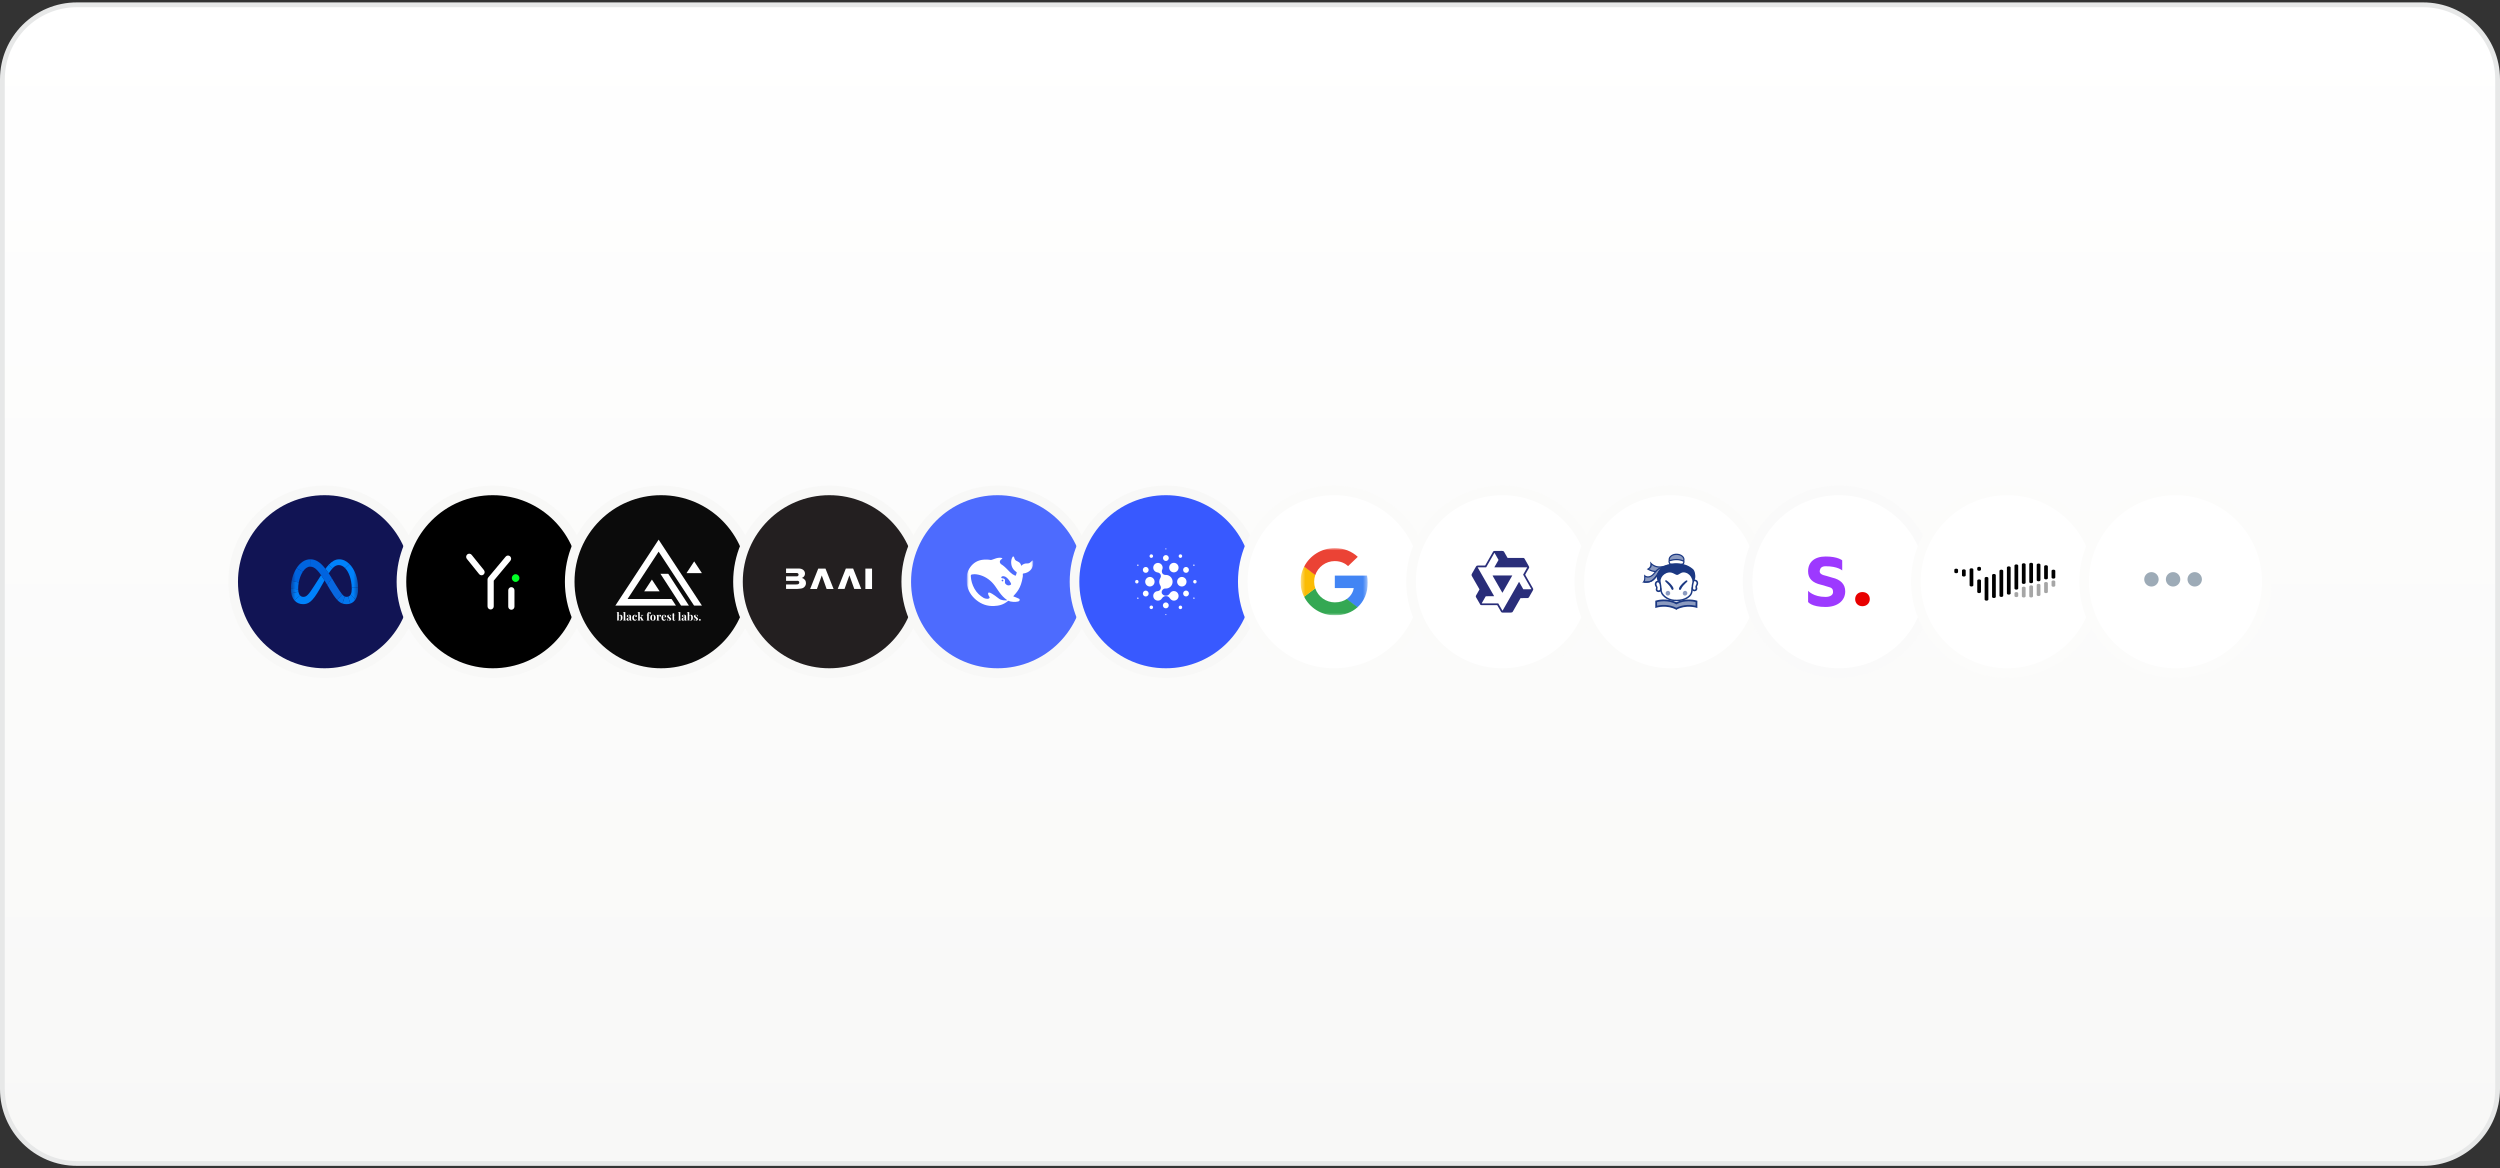 <svg width="520" height="243" viewBox="0 0 520 243" fill="none" xmlns="http://www.w3.org/2000/svg">
<rect x="0" y="0" width="520" height="243" fill="#333333" stroke="none"/>
<path d="M0.5 16.5C0.5 7.94 7.44 1 16 1H504C512.56 1 519.5 7.94 519.5 16.5V226.5C519.5 235.06 512.56 242 504 242H16C7.44 242 0.5 235.06 0.5 226.5V16.5Z" fill="url(#paint0_linear_3219_91115)"/>
<path d="M0.5 16.5C0.5 7.94 7.44 1 16 1H504C512.56 1 519.5 7.94 519.5 16.5V226.5C519.5 235.06 512.56 242 504 242H16C7.44 242 0.5 235.06 0.5 226.5V16.5Z" stroke="#E7E8E8"/>
<path d="M48.5 121C48.5 110.507 57.007 102 67.5 102C77.993 102 86.5 110.507 86.5 121C86.5 131.493 77.993 140 67.5 140C57.007 140 48.5 131.493 48.5 121Z" fill="#111454"/>
<path d="M48.5 121C48.5 110.507 57.007 102 67.5 102C77.993 102 86.5 110.507 86.5 121C86.5 131.493 77.993 140 67.5 140C57.007 140 48.5 131.493 48.5 121Z" stroke="#F8F8F7" stroke-width="2"/>
<g clip-path="url(#clip0_3219_91115)">
<mask id="mask0_3219_91115" style="mask-type:luminance" maskUnits="userSpaceOnUse" x="60" y="114" width="15" height="14">
<path d="M74.5 114H60.5V128H74.5V114Z" fill="white"/>
</mask>
<g mask="url(#mask0_3219_91115)">
<path d="M64.523 116.333H64.509L64.491 117.859H64.504C65.504 117.859 66.281 118.65 67.969 121.502L68.071 121.676L68.078 121.687L69.023 120.265L69.016 120.254C68.809 119.916 68.596 119.582 68.376 119.253C68.159 118.928 67.93 118.611 67.69 118.303C66.574 116.877 65.641 116.333 64.523 116.333Z" fill="url(#paint1_linear_3219_91115)"/>
<path d="M64.509 116.333C63.387 116.339 62.394 117.067 61.678 118.183C61.676 118.186 61.674 118.189 61.672 118.192L62.987 118.911L62.994 118.901C63.412 118.269 63.933 117.866 64.492 117.859H64.504L64.522 116.333H64.509Z" fill="url(#paint2_linear_3219_91115)"/>
<path d="M61.678 118.183L61.672 118.193C61.2 118.928 60.849 119.831 60.66 120.804L60.657 120.817L62.135 121.167L62.138 121.154C62.295 120.298 62.596 119.504 62.987 118.911L62.993 118.901L61.678 118.183Z" fill="url(#paint3_linear_3219_91115)"/>
<path d="M62.137 121.154L60.66 120.804L60.657 120.817C60.554 121.352 60.501 121.897 60.5 122.442V122.455L62.016 122.591V122.578C62.01 122.101 62.051 121.624 62.138 121.155L62.137 121.154Z" fill="url(#paint4_linear_3219_91115)"/>
<path d="M62.062 123.063C62.035 122.907 62.019 122.748 62.016 122.589V122.576L60.5 122.44V122.454C60.498 122.777 60.527 123.1 60.585 123.417L62.064 123.076C62.063 123.072 62.062 123.068 62.062 123.063Z" fill="url(#paint5_linear_3219_91115)"/>
<path d="M62.408 123.853C62.242 123.672 62.126 123.412 62.064 123.078L62.062 123.066L60.583 123.407L60.586 123.419C60.697 124.008 60.917 124.498 61.231 124.87L61.239 124.88L62.416 123.862C62.413 123.859 62.411 123.856 62.408 123.853Z" fill="url(#paint6_linear_3219_91115)"/>
<path d="M66.788 119.632C65.897 121.002 65.357 121.863 65.357 121.863C64.17 123.73 63.759 124.148 63.099 124.148C62.969 124.151 62.84 124.126 62.72 124.075C62.601 124.024 62.494 123.948 62.407 123.851L61.23 124.869L61.239 124.879C61.672 125.386 62.284 125.667 63.041 125.667C64.186 125.667 65.009 125.125 66.473 122.558L67.504 120.732C67.275 120.359 67.037 119.992 66.788 119.632Z" fill="#0082FB"/>
<path d="M68.376 117.469L68.367 117.478C68.134 117.729 67.909 118.008 67.69 118.304C67.911 118.586 68.138 118.901 68.376 119.255C68.656 118.821 68.917 118.47 69.173 118.201L69.183 118.191L68.376 117.469Z" fill="url(#paint7_linear_3219_91115)"/>
<path d="M72.702 117.333C72.081 116.703 71.34 116.333 70.548 116.333C69.713 116.333 69.01 116.792 68.376 117.467L68.367 117.477L69.173 118.2L69.183 118.19C69.6 117.754 70.004 117.537 70.452 117.537C70.934 117.537 71.385 117.764 71.776 118.164L71.785 118.173L72.712 117.342L72.702 117.333Z" fill="#0082FB"/>
<path d="M74.499 122.24C74.464 120.217 73.758 118.409 72.712 117.342L72.702 117.333L71.776 118.163L71.785 118.173C72.572 118.985 73.113 120.494 73.162 122.239V122.252H74.499V122.24Z" fill="url(#paint8_linear_3219_91115)"/>
<path d="M74.499 122.254V122.241H73.162V122.254C73.164 122.335 73.165 122.418 73.165 122.501C73.165 122.976 73.095 123.361 72.951 123.638L72.944 123.651L73.941 124.691L73.948 124.679C74.31 124.119 74.5 123.341 74.5 122.398C74.5 122.35 74.5 122.302 74.499 122.254Z" fill="url(#paint9_linear_3219_91115)"/>
<path d="M72.951 123.637L72.944 123.648C72.819 123.883 72.641 124.039 72.409 124.107L72.863 125.544C72.951 125.514 73.036 125.479 73.119 125.437C73.442 125.274 73.716 125.029 73.915 124.727L73.941 124.689L73.948 124.677L72.951 123.637Z" fill="url(#paint10_linear_3219_91115)"/>
<path d="M72.12 124.146C71.967 124.146 71.833 124.123 71.701 124.064L71.236 125.535C71.498 125.625 71.777 125.665 72.088 125.665C72.374 125.665 72.638 125.622 72.876 125.54L72.421 124.103C72.324 124.133 72.223 124.147 72.12 124.146Z" fill="url(#paint11_linear_3219_91115)"/>
<path d="M71.188 123.645L71.18 123.635L70.109 124.751L70.118 124.761C70.49 125.159 70.845 125.406 71.248 125.541L71.713 124.071C71.543 123.998 71.379 123.865 71.188 123.645Z" fill="url(#paint12_linear_3219_91115)"/>
<path d="M71.181 123.634C70.86 123.259 70.462 122.635 69.837 121.627L69.023 120.264L69.016 120.253L68.071 121.675L68.078 121.687L68.655 122.66C69.215 123.599 69.67 124.278 70.11 124.751L70.119 124.76L71.189 123.644C71.186 123.64 71.183 123.637 71.181 123.634Z" fill="url(#paint13_linear_3219_91115)"/>
</g>
</g>
<path d="M83.5 121C83.5 110.507 92.007 102 102.5 102C112.993 102 121.5 110.507 121.5 121C121.5 131.493 112.993 140 102.5 140C92.007 140 83.5 131.493 83.5 121Z" fill="black"/>
<path d="M83.5 121C83.5 110.507 92.007 102 102.5 102C112.993 102 121.5 110.507 121.5 121C121.5 131.493 112.993 140 102.5 140C92.007 140 83.5 131.493 83.5 121Z" stroke="#F8F8F7" stroke-width="2"/>
<path fill-rule="evenodd" clip-rule="evenodd" d="M106.362 122.124C106.718 122.124 107.008 122.419 107.008 122.782V126.175C107.008 126.539 106.718 126.833 106.361 126.833C106.276 126.833 106.191 126.815 106.112 126.782C106.033 126.748 105.962 126.699 105.902 126.638C105.842 126.577 105.794 126.505 105.762 126.425C105.73 126.346 105.714 126.261 105.715 126.175V122.782C105.715 122.419 106.004 122.124 106.361 122.124H106.362ZM105.178 115.78C105.232 115.715 105.299 115.66 105.374 115.621C105.45 115.582 105.533 115.558 105.617 115.551C105.702 115.544 105.788 115.554 105.869 115.58C105.95 115.607 106.025 115.649 106.089 115.705C106.361 115.941 106.393 116.356 106.162 116.633L102.699 120.781V126.116C102.699 126.48 102.409 126.775 102.052 126.775C101.967 126.774 101.882 126.757 101.803 126.723C101.724 126.69 101.653 126.641 101.593 126.58C101.533 126.519 101.485 126.446 101.453 126.367C101.421 126.287 101.405 126.202 101.406 126.116V120.588L101.408 120.537L101.413 120.486C101.422 120.351 101.473 120.217 101.566 120.105L105.178 115.78ZM97.195 115.316C97.261 115.261 97.336 115.22 97.418 115.195C97.499 115.17 97.585 115.162 97.669 115.17C97.754 115.179 97.836 115.204 97.911 115.245C97.986 115.286 98.052 115.341 98.105 115.408L100.664 118.587C100.773 118.722 100.824 118.895 100.807 119.068C100.79 119.241 100.706 119.401 100.573 119.513C100.508 119.567 100.433 119.608 100.351 119.633C100.27 119.659 100.184 119.667 100.099 119.659C100.015 119.65 99.933 119.625 99.858 119.584C99.783 119.543 99.717 119.488 99.664 119.421L97.105 116.242C97.005 116.116 96.953 115.959 96.959 115.798C96.966 115.638 97.03 115.485 97.14 115.368L97.195 115.316Z" fill="white"/>
<path d="M107.252 121.041C107.688 121.041 108.042 120.681 108.042 120.237C108.042 119.793 107.688 119.433 107.252 119.433C106.816 119.433 106.462 119.793 106.462 120.237C106.462 120.681 106.816 121.041 107.252 121.041Z" fill="#00FF25"/>
<path d="M118.5 121C118.5 110.507 127.007 102 137.5 102C147.993 102 156.5 110.507 156.5 121C156.5 131.493 147.993 140 137.5 140C127.007 140 118.5 131.493 118.5 121Z" fill="#0B0B0B"/>
<path d="M118.5 121C118.5 110.507 127.007 102 137.5 102C147.993 102 156.5 110.507 156.5 121C156.5 131.493 147.993 140 137.5 140C127.007 140 118.5 131.493 118.5 121Z" stroke="#F8F8F7" stroke-width="2"/>
<g clip-path="url(#clip1_3219_91115)">
<path d="M137.003 112.25C137.063 112.344 137.122 112.438 137.183 112.531C137.739 113.379 138.295 114.226 138.852 115.074C139.272 115.713 139.692 116.351 140.111 116.99C140.544 117.65 140.977 118.311 141.41 118.971C141.829 119.61 142.25 120.248 142.669 120.887C143.199 121.694 143.728 122.502 144.258 123.309C144.824 124.171 145.39 125.033 145.956 125.896C145.969 125.915 145.981 125.934 145.999 125.963C145.974 125.963 145.958 125.963 145.943 125.963C145.431 125.963 144.919 125.963 144.407 125.963C144.376 125.963 144.357 125.955 144.34 125.928C143.939 125.315 143.536 124.704 143.135 124.091C142.644 123.343 142.153 122.595 141.662 121.846C141.301 121.297 140.94 120.748 140.579 120.198C140.234 119.672 139.889 119.146 139.543 118.619C139.145 118.014 138.747 117.408 138.349 116.802C137.906 116.129 137.464 115.456 137.022 114.782C137.015 114.772 137.007 114.761 136.994 114.743C134.839 118.027 132.687 121.308 130.529 124.598C130.56 124.598 130.579 124.598 130.599 124.598C133.605 124.598 136.611 124.598 139.616 124.597C139.677 124.597 139.712 124.612 139.746 124.665C140.019 125.087 140.295 125.506 140.57 125.925C140.576 125.935 140.581 125.945 140.59 125.959H128C128.006 125.948 128.011 125.937 128.017 125.927C128.356 125.412 128.694 124.897 129.032 124.381C129.354 123.891 129.676 123.4 129.998 122.909C130.286 122.47 130.575 122.031 130.863 121.592C131.169 121.126 131.475 120.66 131.781 120.194C132.144 119.64 132.507 119.087 132.87 118.534C133.215 118.008 133.561 117.481 133.906 116.955C134.34 116.294 134.774 115.633 135.208 114.972C135.567 114.425 135.926 113.877 136.284 113.33C136.511 112.984 136.738 112.638 136.965 112.292C136.973 112.279 136.978 112.264 136.985 112.25C136.991 112.25 136.997 112.25 137.003 112.25Z" fill="white"/>
<path d="M137.371 119.353C137.397 119.353 137.412 119.353 137.428 119.353C137.937 119.353 138.446 119.353 138.954 119.352C138.99 119.352 139.009 119.365 139.028 119.393C139.525 120.16 140.022 120.927 140.519 121.694C141.031 122.483 141.544 123.271 142.056 124.06C142.457 124.678 142.857 125.296 143.258 125.913C143.267 125.927 143.275 125.941 143.286 125.959C143.269 125.961 143.257 125.963 143.245 125.963C142.73 125.963 142.215 125.963 141.701 125.964C141.67 125.964 141.653 125.953 141.637 125.929C141.128 125.143 140.619 124.358 140.109 123.573C139.691 122.929 139.273 122.286 138.856 121.642C138.459 121.031 138.062 120.419 137.665 119.807C137.581 119.678 137.497 119.549 137.413 119.42C137.401 119.4 137.389 119.381 137.371 119.353Z" fill="white"/>
<path d="M144.392 116.768C144.929 117.586 145.462 118.399 146 119.218H142.783C143.32 118.4 143.854 117.587 144.392 116.768Z" fill="white"/>
<path d="M133.99 122.999C134.527 122.18 135.059 121.369 135.596 120.549C136.133 121.368 136.667 122.18 137.205 122.999H133.99Z" fill="white"/>
<path d="M142.893 127.365V127.333C143.049 127.325 143.204 127.317 143.364 127.309V128.07C143.376 128.057 143.38 128.054 143.383 128.05C143.465 127.913 143.591 127.861 143.744 127.871C143.894 127.88 144 127.964 144.059 128.098C144.09 128.168 144.11 128.246 144.118 128.322C144.137 128.51 144.135 128.698 144.039 128.87C143.91 129.103 143.594 129.185 143.367 129.046C143.351 129.037 143.331 129.032 143.313 129.032C143.229 129.03 143.151 129.053 143.08 129.098C143.068 129.105 143.048 129.111 143.038 129.105C143.03 129.1 143.028 129.079 143.029 129.065C143.03 129.023 143.037 128.98 143.037 128.938C143.037 128.492 143.037 128.046 143.037 127.6C143.037 127.578 143.037 127.556 143.035 127.534C143.027 127.419 143.005 127.392 142.893 127.365ZM143.366 128.577C143.366 128.708 143.365 128.838 143.366 128.969C143.367 128.984 143.372 129.005 143.383 129.014C143.486 129.102 143.634 129.077 143.701 128.96C143.719 128.927 143.735 128.891 143.743 128.854C143.797 128.621 143.796 128.386 143.75 128.151C143.743 128.114 143.727 128.078 143.709 128.045C143.668 127.976 143.599 127.952 143.523 127.976C143.435 128.004 143.366 128.097 143.366 128.189C143.365 128.319 143.366 128.448 143.366 128.577Z" fill="white"/>
<path d="M128.243 127.333C128.401 127.325 128.554 127.317 128.712 127.309V128.069C128.723 128.059 128.728 128.056 128.73 128.052C128.812 127.914 128.938 127.862 129.091 127.871C129.239 127.88 129.342 127.962 129.406 128.092C129.476 128.233 129.48 128.386 129.473 128.54C129.466 128.675 129.438 128.805 129.358 128.918C129.22 129.113 128.917 129.174 128.716 129.047C128.701 129.038 128.681 129.032 128.663 129.032C128.579 129.031 128.501 129.052 128.429 129.098C128.418 129.105 128.398 129.111 128.387 129.105C128.379 129.101 128.377 129.079 128.377 129.066C128.379 129.025 128.385 128.984 128.385 128.943C128.386 128.494 128.386 128.044 128.385 127.595C128.385 127.554 128.382 127.513 128.375 127.473C128.365 127.415 128.331 127.379 128.269 127.371C128.238 127.367 128.239 127.365 128.243 127.333ZM128.713 128.576C128.713 128.707 128.713 128.837 128.714 128.968C128.714 128.982 128.717 129.002 128.726 129.011C128.812 129.097 128.975 129.08 129.038 128.976C129.067 128.93 129.088 128.876 129.099 128.823C129.14 128.638 129.14 128.45 129.117 128.263C129.108 128.189 129.086 128.114 129.055 128.045C129.024 127.975 128.95 127.953 128.875 127.975C128.786 128.002 128.714 128.095 128.714 128.189C128.713 128.318 128.714 128.447 128.713 128.576Z" fill="white"/>
<path d="M133.36 129.076C133.352 129.052 133.352 129.036 133.384 129.028C133.424 129.018 133.433 128.995 133.413 128.958C133.337 128.82 133.26 128.681 133.182 128.543C133.16 128.504 133.128 128.479 133.075 128.481C133.075 128.54 133.075 128.596 133.075 128.653C133.075 128.731 133.074 128.809 133.076 128.887C133.078 128.991 133.102 129.017 133.208 129.036C133.209 129.048 133.21 129.062 133.211 129.076H132.603C132.603 129.064 132.602 129.052 132.601 129.041C132.606 129.037 132.608 129.035 132.611 129.034C132.721 129.015 132.745 128.99 132.745 128.878C132.746 128.436 132.746 127.994 132.745 127.553C132.745 127.539 132.744 127.526 132.743 127.513C132.733 127.412 132.707 127.383 132.604 127.364C132.603 127.353 132.602 127.341 132.601 127.33C132.759 127.322 132.915 127.314 133.075 127.306V128.427C133.127 128.428 133.169 128.414 133.203 128.381C133.272 128.315 133.34 128.248 133.407 128.18C133.423 128.164 133.437 128.144 133.447 128.124C133.476 128.069 133.463 128.013 133.409 127.983C133.373 127.963 133.331 127.953 133.287 127.937V127.905H133.815C133.816 127.917 133.817 127.929 133.818 127.94C133.813 127.944 133.811 127.947 133.809 127.947C133.698 127.977 133.611 128.047 133.531 128.125C133.49 128.165 133.452 128.208 133.411 128.249C133.394 128.265 133.39 128.279 133.403 128.301C133.53 128.511 133.654 128.722 133.782 128.931C133.804 128.967 133.843 128.993 133.871 129.026C133.882 129.038 133.886 129.056 133.895 129.076H133.36Z" fill="white"/>
<path d="M135.251 128.482C135.259 128.417 135.263 128.34 135.28 128.266C135.326 128.059 135.452 127.928 135.663 127.885C135.772 127.862 135.882 127.863 135.99 127.889C136.187 127.936 136.303 128.064 136.348 128.258C136.382 128.404 136.383 128.552 136.354 128.699C136.305 128.948 136.142 129.092 135.889 129.109C135.817 129.113 135.742 129.111 135.671 129.098C135.446 129.056 135.307 128.908 135.271 128.677C135.261 128.616 135.258 128.554 135.251 128.482ZM136.039 128.496C136.037 128.495 136.034 128.495 136.032 128.494C136.026 128.414 136.024 128.333 136.016 128.253C136.006 128.154 135.987 128.057 135.924 127.976C135.861 127.894 135.765 127.892 135.708 127.978C135.673 128.03 135.645 128.092 135.631 128.153C135.588 128.356 135.593 128.562 135.618 128.767C135.63 128.858 135.653 128.946 135.716 129.017C135.774 129.083 135.855 129.087 135.91 129.019C135.945 128.975 135.978 128.92 135.989 128.865C136.013 128.744 136.023 128.619 136.039 128.496Z" fill="white"/>
<path d="M142.845 128.979C142.87 128.999 142.869 129.016 142.842 129.034C142.73 129.104 142.611 129.114 142.488 129.076C142.44 129.061 142.418 129.02 142.402 128.976C142.396 128.961 142.393 128.945 142.388 128.924C142.376 128.937 142.367 128.948 142.358 128.958C142.256 129.084 142.071 129.133 141.92 129.075C141.811 129.033 141.749 128.908 141.769 128.772C141.783 128.674 141.841 128.605 141.926 128.563C142.015 128.52 142.11 128.488 142.202 128.451C142.212 128.447 142.222 128.444 142.231 128.44C142.368 128.387 142.385 128.363 142.385 128.217C142.385 128.173 142.386 128.129 142.383 128.085C142.374 127.968 142.304 127.908 142.187 127.916C142.136 127.919 142.086 127.927 142.044 127.967C142.064 127.98 142.081 127.99 142.098 128.001C142.164 128.049 142.19 128.14 142.159 128.213C142.128 128.286 142.041 128.327 141.952 128.31C141.878 128.297 141.83 128.236 141.826 128.152C141.822 128.091 141.841 128.041 141.885 127.998C141.959 127.927 142.05 127.898 142.146 127.882C142.254 127.863 142.362 127.863 142.47 127.886C142.609 127.916 142.692 128.003 142.705 128.145C142.714 128.24 142.714 128.335 142.715 128.431C142.716 128.586 142.715 128.742 142.715 128.897C142.715 128.905 142.715 128.912 142.715 128.919C142.717 129.018 142.749 129.035 142.833 128.985C142.837 128.982 142.841 128.981 142.845 128.979ZM142.385 128.411C142.322 128.454 142.265 128.493 142.208 128.533C142.103 128.608 142.062 128.736 142.102 128.857C142.122 128.918 142.179 128.956 142.244 128.95C142.306 128.944 142.383 128.892 142.384 128.847C142.386 128.702 142.385 128.557 142.385 128.411Z" fill="white"/>
<path d="M130.586 127.965C130.609 127.979 130.624 127.987 130.638 127.997C130.708 128.043 130.738 128.133 130.708 128.21C130.679 128.284 130.588 128.327 130.498 128.31C130.423 128.296 130.377 128.234 130.373 128.147C130.368 128.043 130.429 127.98 130.511 127.941C130.69 127.854 130.879 127.845 131.068 127.903C131.17 127.934 131.234 128.008 131.247 128.116C131.256 128.184 131.261 128.253 131.262 128.322C131.263 128.513 131.262 128.704 131.262 128.895C131.262 128.899 131.261 128.904 131.262 128.908C131.271 128.941 131.271 128.989 131.292 129.001C131.315 129.015 131.358 128.996 131.404 128.989C131.418 128.999 131.416 129.017 131.387 129.035C131.277 129.104 131.159 129.114 131.037 129.076C130.967 129.054 130.951 128.99 130.935 128.924C130.93 128.929 130.925 128.932 130.922 128.937C130.835 129.06 130.712 129.104 130.566 129.095C130.444 129.087 130.366 129.033 130.33 128.929C130.29 128.813 130.312 128.683 130.402 128.615C130.469 128.565 130.548 128.53 130.625 128.495C130.697 128.462 130.773 128.439 130.846 128.409C130.907 128.383 130.938 128.336 130.933 128.266C130.928 128.204 130.934 128.142 130.929 128.081C130.924 128.009 130.895 127.947 130.82 127.926C130.74 127.903 130.663 127.914 130.586 127.965ZM130.932 128.41C130.868 128.455 130.807 128.496 130.749 128.539C130.648 128.613 130.609 128.744 130.65 128.861C130.672 128.921 130.731 128.957 130.796 128.95C130.86 128.942 130.931 128.889 130.931 128.842C130.933 128.699 130.932 128.555 130.932 128.41Z" fill="white"/>
<path d="M135.152 129.035V129.076H134.471C134.462 129.05 134.464 129.034 134.499 129.03C134.579 129.019 134.608 128.988 134.609 128.904C134.612 128.728 134.611 128.551 134.612 128.375C134.612 128.251 134.612 128.126 134.612 128.001V127.949H134.461V127.903H134.607C134.614 127.825 134.617 127.75 134.627 127.677C134.669 127.376 134.977 127.208 135.252 127.335C135.332 127.372 135.38 127.432 135.389 127.52C135.398 127.603 135.348 127.678 135.269 127.696C135.184 127.716 135.095 127.675 135.066 127.603C135.034 127.524 135.067 127.43 135.14 127.389C135.153 127.382 135.167 127.375 135.182 127.367C135.124 127.314 135.022 127.334 134.98 127.405C134.967 127.428 134.955 127.456 134.953 127.483C134.946 127.62 134.942 127.758 134.937 127.903C135.013 127.903 135.081 127.904 135.149 127.903C135.179 127.902 135.191 127.912 135.18 127.947H134.941V128C134.941 128.275 134.941 128.549 134.941 128.824C134.941 128.835 134.941 128.847 134.942 128.859C134.946 128.967 134.987 129.013 135.094 129.028C135.113 129.031 135.131 129.033 135.152 129.035Z" fill="white"/>
<path d="M141.646 129.076H141.034V129.039C141.037 129.037 141.039 129.034 141.042 129.034C141.151 129.016 141.175 128.99 141.175 128.877C141.176 128.436 141.176 127.996 141.176 127.556C141.176 127.544 141.175 127.532 141.175 127.521C141.167 127.417 141.138 127.384 141.034 127.364C141.033 127.352 141.033 127.34 141.032 127.33C141.189 127.322 141.343 127.314 141.503 127.306C141.503 127.317 141.505 127.335 141.505 127.353C141.505 127.846 141.505 128.339 141.505 128.832C141.505 128.86 141.506 128.888 141.509 128.916C141.515 128.991 141.542 129.018 141.617 129.03C141.641 129.034 141.65 129.05 141.646 129.076Z" fill="white"/>
<path d="M130.204 129.076H129.59C129.578 129.045 129.587 129.033 129.622 129.029C129.691 129.022 129.716 128.996 129.727 128.926C129.731 128.902 129.731 128.877 129.731 128.852C129.732 128.429 129.732 128.006 129.732 127.584C129.732 127.57 129.732 127.557 129.731 127.544C129.727 127.423 129.702 127.392 129.588 127.362V127.33C129.745 127.322 129.9 127.314 130.06 127.306V127.355C130.06 127.848 130.06 128.341 130.06 128.835C130.06 128.858 130.06 128.882 130.062 128.905C130.071 128.993 130.092 129.017 130.179 129.031C130.211 129.035 130.208 129.052 130.204 129.076Z" fill="white"/>
<path d="M138.563 128.762C138.504 128.919 138.411 129.044 138.244 129.094C138.031 129.158 137.791 129.075 137.681 128.9C137.648 128.848 137.622 128.79 137.608 128.731C137.563 128.531 137.563 128.331 137.657 128.142C137.776 127.906 138.1 127.798 138.341 127.908C138.483 127.973 138.54 128.094 138.56 128.24C138.565 128.282 138.567 128.325 138.571 128.372C138.55 128.374 138.533 128.376 138.517 128.376C138.336 128.376 138.156 128.377 137.975 128.375C137.94 128.375 137.927 128.384 137.926 128.421C137.925 128.538 137.926 128.654 137.981 128.761C138.078 128.95 138.309 128.983 138.457 128.829C138.475 128.81 138.492 128.789 138.506 128.767C138.522 128.741 138.539 128.744 138.563 128.762ZM138.279 128.33C138.283 128.218 138.275 128.111 138.234 128.009C138.216 127.964 138.19 127.924 138.136 127.919C138.08 127.914 138.04 127.943 138.011 127.987C137.941 128.089 137.934 128.208 137.925 128.33H138.279Z" fill="white"/>
<path d="M132.267 127.972C132.199 127.905 132.073 127.905 132.002 127.98C131.962 128.023 131.927 128.076 131.907 128.13C131.841 128.305 131.834 128.486 131.873 128.668C131.9 128.791 131.964 128.891 132.098 128.915C132.233 128.94 132.342 128.889 132.424 128.78C132.431 128.772 132.434 128.761 132.443 128.756C132.452 128.75 132.465 128.746 132.475 128.748C132.48 128.749 132.487 128.767 132.484 128.774C132.423 128.947 132.292 129.1 132.081 129.111C131.769 129.127 131.557 128.953 131.519 128.642C131.507 128.549 131.507 128.451 131.519 128.358C131.562 128.025 131.822 127.828 132.154 127.875C132.226 127.886 132.3 127.91 132.364 127.945C132.453 127.992 132.491 128.076 132.481 128.178C132.473 128.256 132.421 128.314 132.344 128.331C132.265 128.348 132.186 128.318 132.151 128.259C132.112 128.194 132.119 128.101 132.172 128.046C132.199 128.018 132.234 127.998 132.267 127.972Z" fill="white"/>
<path d="M138.756 129.092V128.648C138.792 128.633 138.803 128.642 138.813 128.677C138.835 128.762 138.855 128.848 138.893 128.927C138.938 129.022 139.023 129.067 139.131 129.058C139.212 129.052 139.267 128.998 139.273 128.917C139.278 128.841 139.256 128.774 139.198 128.723C139.106 128.641 139.011 128.563 138.918 128.482C138.84 128.413 138.774 128.335 138.761 128.225C138.744 128.09 138.803 127.976 138.927 127.919C139.09 127.844 139.254 127.85 139.413 127.935C139.474 127.967 139.487 127.962 139.513 127.897C139.518 127.883 139.537 127.875 139.549 127.864C139.552 127.867 139.555 127.87 139.559 127.874V128.267C139.523 128.28 139.508 128.273 139.501 128.237C139.484 128.145 139.457 128.057 139.389 127.988C139.329 127.927 139.255 127.909 139.175 127.925C139.064 127.946 139.02 128.07 139.09 128.168C139.122 128.211 139.164 128.247 139.206 128.281C139.309 128.368 139.422 128.444 139.518 128.538C139.685 128.703 139.633 128.962 139.42 129.061C139.27 129.13 139.117 129.134 138.964 129.064C138.942 129.053 138.92 129.042 138.897 129.032C138.843 129.007 138.83 129.012 138.806 129.066C138.797 129.087 138.78 129.095 138.756 129.092Z" fill="white"/>
<path d="M145.128 127.874V128.267C145.089 128.281 145.078 128.269 145.071 128.235C145.053 128.142 145.026 128.052 144.955 127.983C144.893 127.925 144.819 127.908 144.739 127.926C144.632 127.951 144.592 128.074 144.662 128.17C144.693 128.212 144.734 128.247 144.774 128.28C144.878 128.366 144.991 128.443 145.087 128.537C145.254 128.7 145.206 128.957 144.996 129.058C144.847 129.129 144.694 129.135 144.541 129.066C144.516 129.055 144.491 129.043 144.465 129.031C144.414 129.008 144.399 129.012 144.378 129.064C144.368 129.091 144.355 129.104 144.326 129.093V128.647C144.361 128.635 144.374 128.641 144.382 128.675C144.404 128.758 144.424 128.844 144.46 128.921C144.505 129.018 144.589 129.066 144.699 129.059C144.781 129.053 144.836 129 144.843 128.919C144.849 128.844 144.828 128.776 144.77 128.724C144.692 128.654 144.608 128.589 144.531 128.517C144.478 128.469 144.423 128.42 144.383 128.361C144.268 128.192 144.332 127.983 144.523 127.907C144.68 127.845 144.836 127.854 144.985 127.936C145.043 127.968 145.062 127.963 145.081 127.899C145.09 127.869 145.106 127.867 145.128 127.874Z" fill="white"/>
<path d="M137.256 127.945C137.197 127.944 137.151 127.957 137.113 127.989C137.042 128.05 136.997 128.129 136.995 128.222C136.992 128.438 136.993 128.654 136.995 128.869C136.996 128.964 137.037 129.008 137.129 129.026C137.154 129.03 137.178 129.032 137.205 129.036V129.076H136.521C136.521 129.065 136.52 129.052 136.519 129.04C136.525 129.037 136.527 129.034 136.53 129.034C136.637 129.017 136.662 128.993 136.663 128.885C136.665 128.633 136.663 128.38 136.663 128.128C136.663 128.121 136.662 128.113 136.662 128.106C136.655 127.998 136.628 127.967 136.521 127.945C136.52 127.934 136.519 127.921 136.519 127.912C136.677 127.904 136.833 127.896 136.992 127.888V128.073C137.02 128.036 137.039 128.007 137.061 127.982C137.141 127.892 137.241 127.851 137.361 127.876C137.472 127.898 137.534 128.016 137.503 128.139C137.478 128.24 137.377 128.294 137.267 128.263C137.164 128.233 137.128 128.104 137.198 128.01C137.214 127.99 137.232 127.971 137.256 127.945Z" fill="white"/>
<path d="M139.89 127.946H139.701V127.902H139.887V127.612C140 127.589 140.106 127.567 140.216 127.544V127.9H140.484V127.946H140.218C140.218 127.965 140.218 127.981 140.218 127.996C140.218 128.281 140.218 128.566 140.218 128.85C140.218 128.864 140.218 128.877 140.219 128.89C140.229 128.988 140.313 129.028 140.392 128.967C140.425 128.941 140.449 128.902 140.481 128.864C140.503 128.866 140.513 128.876 140.501 128.908C140.425 129.099 140.186 129.177 140.012 129.067C139.94 129.022 139.907 128.953 139.899 128.872C139.893 128.815 139.89 128.758 139.89 128.701C139.889 128.467 139.89 128.234 139.89 128C139.89 127.985 139.89 127.969 139.89 127.946Z" fill="white"/>
<path d="M145.573 129.112C145.466 129.112 145.396 129.062 145.381 128.974C145.367 128.894 145.393 128.824 145.455 128.791C145.535 128.747 145.619 128.747 145.697 128.796C145.755 128.833 145.778 128.908 145.76 128.985C145.742 129.065 145.673 129.112 145.573 129.112Z" fill="white"/>
</g>
<path d="M153.5 121C153.5 110.507 162.007 102 172.5 102C182.993 102 191.5 110.507 191.5 121C191.5 131.493 182.993 140 172.5 140C162.007 140 153.5 131.493 153.5 121Z" fill="#231F20"/>
<path d="M153.5 121C153.5 110.507 162.007 102 172.5 102C182.993 102 191.5 110.507 191.5 121C191.5 131.493 182.993 140 172.5 140C162.007 140 153.5 131.493 153.5 121Z" stroke="#F8F8F7" stroke-width="2"/>
<g clip-path="url(#clip2_3219_91115)">
<path fill-rule="evenodd" clip-rule="evenodd" d="M170.191 118.275L168.504 122.517H169.92L170.93 119.69L171.938 122.517H173.389L171.703 118.275H170.191ZM179.997 122.508H181.386V118.266H179.997V122.508ZM167.415 120.613C167.263 120.434 167.088 120.287 166.766 120.213C166.978 120.143 167.077 120.071 167.186 119.951C167.351 119.772 167.435 119.556 167.435 119.306C167.435 119.008 167.318 118.757 167.087 118.554C166.856 118.352 166.523 118.25 166.091 118.25H163.5V119.18H165.754C165.754 119.18 166.104 119.197 166.099 119.528C166.094 119.887 165.744 119.883 165.744 119.883H163.5V120.816H165.598C165.749 120.816 165.99 120.784 166.114 120.878C166.212 120.953 166.252 121.012 166.252 121.137C166.252 121.273 166.203 121.381 166.106 121.461C166.008 121.541 165.917 121.56 165.601 121.564H163.5V122.492H165.888C165.99 122.492 166.198 122.472 166.51 122.434C166.745 122.405 166.92 122.359 167.036 122.295C167.225 122.194 167.372 122.054 167.48 121.879C167.588 121.703 167.642 121.505 167.642 121.285C167.642 121.015 167.566 120.791 167.415 120.613ZM176.676 119.666L177.684 122.492H179.136L177.45 118.25H175.937L174.25 122.492H175.666L176.676 119.666Z" fill="white"/>
</g>
<path d="M188.5 121C188.5 110.507 197.007 102 207.5 102C217.993 102 226.5 110.507 226.5 121C226.5 131.493 217.993 140 207.5 140C197.007 140 188.5 131.493 188.5 121Z" fill="#4D6BFE"/>
<path d="M188.5 121C188.5 110.507 197.007 102 207.5 102C217.993 102 226.5 110.507 226.5 121C226.5 131.493 217.993 140 207.5 140C197.007 140 188.5 131.493 188.5 121Z" stroke="#F8F8F7" stroke-width="2"/>
<g clip-path="url(#clip3_3219_91115)">
<mask id="mask1_3219_91115" style="mask-type:luminance" maskUnits="userSpaceOnUse" x="201" y="114" width="14" height="14">
<path d="M215 114H201V128H215V114Z" fill="white"/>
</mask>
<g mask="url(#mask1_3219_91115)">
<mask id="mask2_3219_91115" style="mask-type:luminance" maskUnits="userSpaceOnUse" x="201" y="114" width="14" height="14">
<path d="M201 114H215V128H201V114Z" fill="white"/>
</mask>
<g mask="url(#mask2_3219_91115)">
<path d="M214.853 116.614C214.705 116.542 214.641 116.68 214.554 116.751C214.525 116.774 214.499 116.803 214.474 116.83C214.257 117.062 214.004 117.214 213.673 117.195C213.19 117.169 212.777 117.32 212.412 117.69C212.334 117.234 212.076 116.962 211.684 116.787C211.479 116.696 211.271 116.606 211.127 116.408C211.027 116.267 210.999 116.11 210.949 115.956C210.917 115.863 210.885 115.768 210.778 115.752C210.662 115.734 210.616 115.832 210.571 115.913C210.388 116.247 210.318 116.614 210.325 116.987C210.34 117.824 210.694 118.492 211.397 118.966C211.477 119.02 211.497 119.075 211.472 119.154C211.424 119.318 211.367 119.476 211.317 119.64C211.285 119.745 211.237 119.767 211.125 119.722C210.746 119.559 210.403 119.326 210.112 119.034C209.612 118.551 209.161 118.017 208.597 117.6C208.467 117.503 208.333 117.412 208.195 117.325C207.621 116.767 208.271 116.308 208.422 116.254C208.579 116.197 208.476 116.002 207.967 116.004C207.459 116.007 206.993 116.176 206.4 116.403C206.312 116.437 206.221 116.464 206.129 116.483C205.574 116.379 205.007 116.359 204.447 116.424C203.347 116.546 202.469 117.067 201.824 117.954C201.048 119.02 200.865 120.232 201.089 121.496C201.324 122.828 202.004 123.931 203.049 124.793C204.132 125.688 205.38 126.126 206.804 126.042C207.669 125.992 208.632 125.876 209.717 124.957C209.991 125.093 210.278 125.147 210.756 125.188C211.123 125.223 211.477 125.171 211.75 125.114C212.179 125.023 212.149 124.625 211.995 124.553C210.738 123.967 211.013 124.206 210.762 124.013C211.401 123.257 212.364 122.472 212.741 119.928C212.77 119.725 212.745 119.598 212.741 119.435C212.738 119.336 212.761 119.297 212.875 119.286C213.191 119.253 213.497 119.159 213.776 119.008C214.59 118.563 214.919 117.833 214.997 116.957C215.009 116.823 214.995 116.685 214.853 116.614ZM207.756 124.5C206.537 123.542 205.946 123.227 205.702 123.24C205.474 123.254 205.515 123.515 205.565 123.685C205.618 123.853 205.686 123.969 205.782 124.116C205.848 124.214 205.894 124.359 205.716 124.468C205.323 124.711 204.641 124.386 204.609 124.37C203.815 123.903 203.151 123.285 202.683 122.441C202.232 121.629 201.969 120.757 201.926 119.827C201.915 119.602 201.981 119.522 202.205 119.482C202.499 119.425 202.8 119.418 203.096 119.459C204.34 119.641 205.398 120.197 206.286 121.077C206.792 121.579 207.176 122.178 207.571 122.763C207.991 123.385 208.442 123.978 209.017 124.463C209.22 124.634 209.382 124.763 209.537 124.858C209.069 124.911 208.289 124.922 207.756 124.5ZM208.339 120.743C208.339 120.714 208.346 120.686 208.359 120.66C208.373 120.634 208.392 120.612 208.416 120.596C208.44 120.579 208.467 120.569 208.496 120.565C208.525 120.562 208.554 120.566 208.581 120.576C208.615 120.588 208.645 120.611 208.666 120.641C208.687 120.671 208.698 120.707 208.698 120.744C208.698 120.768 208.693 120.791 208.684 120.813C208.675 120.835 208.662 120.855 208.645 120.871C208.628 120.888 208.608 120.901 208.586 120.91C208.564 120.919 208.54 120.923 208.517 120.923C208.493 120.923 208.47 120.918 208.448 120.909C208.427 120.9 208.407 120.887 208.39 120.87C208.374 120.854 208.361 120.834 208.352 120.812C208.343 120.79 208.339 120.767 208.339 120.743ZM210.153 121.674C210.036 121.722 209.92 121.762 209.809 121.768C209.641 121.773 209.477 121.721 209.343 121.619C209.184 121.485 209.069 121.411 209.021 121.177C209.005 121.063 209.008 120.947 209.031 120.834C209.072 120.644 209.026 120.521 208.891 120.41C208.782 120.319 208.643 120.294 208.49 120.294C208.438 120.291 208.387 120.276 208.342 120.249C208.278 120.217 208.225 120.138 208.275 120.04C208.292 120.008 208.369 119.931 208.387 119.917C208.595 119.799 208.835 119.838 209.056 119.927C209.261 120.011 209.416 120.165 209.64 120.383C209.868 120.646 209.909 120.719 210.039 120.916C210.142 121.071 210.235 121.229 210.299 121.411C210.338 121.524 210.288 121.617 210.153 121.674Z" fill="white"/>
</g>
</g>
</g>
<path d="M223.5 121C223.5 110.507 232.007 102 242.5 102C252.993 102 261.5 110.507 261.5 121C261.5 131.493 252.993 140 242.5 140C232.007 140 223.5 131.493 223.5 121Z" fill="#3859FF"/>
<path d="M223.5 121C223.5 110.507 232.007 102 242.5 102C252.993 102 261.5 110.507 261.5 121C261.5 131.493 252.993 140 242.5 140C232.007 140 223.5 131.493 223.5 121Z" stroke="#F8F8F7" stroke-width="2"/>
<g clip-path="url(#clip4_3219_91115)">
<mask id="mask3_3219_91115" style="mask-type:luminance" maskUnits="userSpaceOnUse" x="235" y="114" width="15" height="14">
<path d="M249.5 114H235.5V128H249.5V114Z" fill="white"/>
</mask>
<g mask="url(#mask3_3219_91115)">
<path d="M242.495 127.71C242.476 127.71 242.457 127.713 242.439 127.72C242.422 127.728 242.406 127.738 242.393 127.752C242.379 127.765 242.369 127.781 242.362 127.799C242.355 127.817 242.352 127.836 242.352 127.855C242.352 127.874 242.355 127.893 242.362 127.91C242.369 127.928 242.379 127.944 242.392 127.958C242.406 127.972 242.422 127.982 242.439 127.989C242.457 127.997 242.476 128 242.495 128C242.514 128 242.533 127.997 242.551 127.99C242.568 127.982 242.584 127.972 242.598 127.958C242.611 127.945 242.621 127.928 242.628 127.911C242.635 127.893 242.638 127.874 242.638 127.855C242.639 127.819 242.626 127.784 242.602 127.757C242.578 127.73 242.545 127.714 242.509 127.711L242.495 127.71ZM241.141 117.13C241.391 117.21 241.599 117.385 241.719 117.619C241.84 117.852 241.862 118.123 241.783 118.373L241.741 118.474L241.732 118.497L241.721 118.528C241.68 118.622 241.661 118.715 241.661 118.819C241.64 119.233 241.935 119.565 242.352 119.585H242.566C243.33 119.616 243.93 120.27 243.899 121.057C243.869 121.834 243.227 122.445 242.454 122.415H242.352C241.935 122.425 241.609 122.788 241.63 123.213C241.63 123.285 241.64 123.347 241.661 123.409C241.783 123.627 241.976 123.793 242.221 123.876C242.658 124.01 243.106 123.803 243.329 123.42L243.339 123.399C243.574 123.026 244.022 122.839 244.459 122.984C244.958 123.15 245.263 123.7 245.101 124.249C245.063 124.37 245.002 124.484 244.921 124.582C244.84 124.68 244.741 124.761 244.628 124.821C244.516 124.881 244.392 124.918 244.266 124.93C244.139 124.942 244.011 124.929 243.889 124.891C243.67 124.818 243.483 124.672 243.36 124.477L243.35 124.456C243.233 124.268 243.08 124.118 242.854 124.041L242.821 124.031C242.61 123.96 242.381 123.965 242.173 124.044C241.965 124.124 241.791 124.273 241.681 124.466C241.613 124.579 241.523 124.676 241.416 124.753C241.309 124.829 241.188 124.884 241.06 124.912C240.807 124.966 240.543 124.918 240.326 124.778C240.108 124.638 239.955 124.418 239.9 124.166C239.778 123.637 240.093 123.098 240.633 122.974C240.69 122.961 240.747 122.955 240.805 122.954H240.816C241.213 122.912 241.487 122.591 241.467 122.176C241.462 122.031 241.416 121.891 241.335 121.772C241.185 121.526 241.11 121.241 241.121 120.953C241.128 120.703 241.202 120.46 241.335 120.249C241.416 120.135 241.457 119.99 241.467 119.844C241.477 119.43 241.172 119.109 240.775 119.067L240.734 119.057C240.675 119.05 240.616 119.036 240.56 119.016L240.531 119.005C240.289 118.918 240.091 118.741 239.977 118.512C239.863 118.282 239.842 118.016 239.92 117.772C239.998 117.525 240.17 117.319 240.399 117.199C240.627 117.079 240.894 117.054 241.141 117.13ZM237.889 123.027C238.041 122.873 238.262 122.813 238.469 122.87C238.676 122.926 238.838 123.091 238.894 123.301C238.949 123.512 238.89 123.738 238.738 123.892C238.504 124.131 238.124 124.131 237.889 123.892C237.777 123.776 237.714 123.621 237.714 123.46C237.714 123.298 237.777 123.143 237.889 123.027ZM246.549 122.856C246.758 122.803 246.979 122.87 247.128 123.029C247.276 123.189 247.328 123.417 247.266 123.627C247.203 123.837 247.035 123.997 246.825 124.046C246.503 124.12 246.183 123.917 246.107 123.59C246.07 123.434 246.096 123.27 246.178 123.132C246.261 122.995 246.394 122.896 246.549 122.856ZM246.512 120.295C246.695 120.481 246.797 120.734 246.797 120.998C246.797 121.262 246.695 121.515 246.512 121.702C246.328 121.888 246.08 121.993 245.82 121.993C245.561 121.993 245.313 121.888 245.13 121.702C244.946 121.514 244.843 121.261 244.843 120.998C244.843 120.735 244.946 120.483 245.13 120.295C245.22 120.202 245.327 120.129 245.446 120.079C245.564 120.029 245.692 120.003 245.821 120.003C245.949 120.003 246.077 120.029 246.196 120.079C246.314 120.129 246.422 120.202 246.512 120.295ZM239.953 120.39C240.166 120.672 240.214 121.048 240.08 121.376C240.033 121.496 239.962 121.605 239.872 121.697C239.782 121.79 239.674 121.863 239.555 121.913C239.436 121.963 239.309 121.989 239.18 121.989C239.051 121.99 238.923 121.964 238.804 121.915C238.305 121.705 238.069 121.122 238.275 120.615C238.339 120.455 238.445 120.314 238.581 120.208C238.718 120.101 238.88 120.033 239.051 120.009C239.397 119.963 239.741 120.108 239.953 120.39ZM246.688 117.928C246.902 117.928 247.101 118.044 247.208 118.233C247.315 118.422 247.315 118.656 247.208 118.845C247.156 118.937 247.081 119.014 246.989 119.068C246.898 119.121 246.794 119.15 246.688 119.15C246.356 119.15 246.087 118.876 246.087 118.539C246.087 118.201 246.356 117.928 246.688 117.928ZM238.312 117.928C238.527 117.928 238.725 118.044 238.832 118.233C238.939 118.422 238.939 118.656 238.832 118.845C238.78 118.937 238.705 119.014 238.613 119.068C238.522 119.121 238.418 119.15 238.312 119.15C237.98 119.15 237.711 118.876 237.711 118.539C237.711 118.201 237.98 117.928 238.312 117.928ZM244.164 117.067C244.703 117.067 245.141 117.513 245.141 118.062C245.141 118.612 244.703 119.057 244.164 119.057C243.624 119.057 243.187 118.612 243.187 118.062C243.187 117.513 243.625 117.067 244.164 117.067ZM242.632 116.668C242.843 116.62 243.013 116.46 243.076 116.249C243.107 116.146 243.11 116.036 243.086 115.931C243.062 115.826 243.01 115.729 242.937 115.65C242.865 115.571 242.772 115.514 242.67 115.484C242.568 115.454 242.459 115.452 242.356 115.478C242.037 115.56 241.842 115.886 241.917 116.211C241.993 116.537 242.311 116.74 242.632 116.668ZM242.632 126.512C242.841 126.462 243.008 126.302 243.069 126.092C243.1 125.99 243.103 125.881 243.079 125.777C243.054 125.673 243.004 125.577 242.931 125.498C242.86 125.42 242.769 125.363 242.668 125.332C242.567 125.301 242.459 125.298 242.357 125.322C242.252 125.346 242.156 125.398 242.078 125.471C242 125.545 241.942 125.638 241.912 125.741C241.849 125.951 241.902 126.181 242.051 126.34C242.194 126.494 242.405 126.56 242.607 126.518L242.632 126.512H242.632ZM245.528 116.042C245.576 116.041 245.624 116.032 245.669 116.013C245.714 115.994 245.755 115.966 245.789 115.931C245.823 115.897 245.85 115.855 245.868 115.81C245.886 115.765 245.895 115.717 245.894 115.668C245.894 115.461 245.731 115.295 245.528 115.295C245.479 115.295 245.431 115.305 245.386 115.324C245.341 115.343 245.301 115.37 245.267 115.405C245.232 115.44 245.206 115.481 245.188 115.526C245.169 115.571 245.161 115.62 245.161 115.668C245.161 115.875 245.325 116.042 245.528 116.042ZM239.473 116.042C239.521 116.041 239.569 116.032 239.614 116.013C239.659 115.994 239.7 115.966 239.734 115.931C239.768 115.897 239.795 115.855 239.813 115.81C239.831 115.765 239.84 115.717 239.839 115.668C239.839 115.461 239.676 115.295 239.473 115.295C239.424 115.295 239.376 115.305 239.331 115.324C239.286 115.343 239.246 115.37 239.212 115.405C239.177 115.44 239.151 115.481 239.133 115.526C239.114 115.571 239.106 115.62 239.106 115.668C239.106 115.875 239.269 116.042 239.473 116.042ZM236.45 120.622C236.401 120.622 236.353 120.632 236.308 120.651C236.263 120.67 236.223 120.697 236.189 120.732C236.155 120.767 236.128 120.808 236.11 120.853C236.092 120.898 236.083 120.947 236.083 120.995C236.083 121.202 236.247 121.368 236.45 121.368C236.545 121.368 236.636 121.331 236.704 121.265C236.772 121.199 236.812 121.109 236.815 121.015L236.816 120.995C236.818 120.946 236.809 120.897 236.792 120.852C236.774 120.806 236.747 120.765 236.713 120.73C236.679 120.695 236.638 120.667 236.592 120.649C236.547 120.63 236.499 120.621 236.45 120.621V120.622ZM239.473 125.948C239.424 125.948 239.376 125.958 239.331 125.977C239.286 125.996 239.246 126.023 239.212 126.058C239.177 126.093 239.151 126.134 239.133 126.179C239.114 126.224 239.106 126.272 239.106 126.321C239.106 126.528 239.269 126.694 239.473 126.694C239.521 126.694 239.569 126.684 239.614 126.665C239.659 126.646 239.7 126.619 239.734 126.584C239.768 126.549 239.795 126.508 239.813 126.463C239.831 126.418 239.84 126.37 239.839 126.321C239.839 126.114 239.676 125.948 239.473 125.948ZM245.528 125.958C245.479 125.958 245.431 125.968 245.386 125.987C245.341 126.006 245.301 126.034 245.267 126.069C245.232 126.103 245.206 126.144 245.188 126.19C245.169 126.235 245.161 126.283 245.161 126.332C245.161 126.539 245.325 126.705 245.528 126.705C245.576 126.705 245.624 126.695 245.669 126.676C245.714 126.657 245.755 126.629 245.789 126.595C245.823 126.56 245.85 126.519 245.868 126.474C245.886 126.429 245.895 126.38 245.894 126.332C245.894 126.125 245.731 125.958 245.528 125.958ZM248.55 120.622C248.502 120.622 248.454 120.632 248.409 120.651C248.364 120.67 248.323 120.697 248.289 120.732C248.255 120.767 248.228 120.808 248.21 120.853C248.192 120.898 248.183 120.947 248.184 120.995C248.184 121.202 248.347 121.368 248.55 121.368C248.599 121.368 248.647 121.358 248.692 121.339C248.737 121.32 248.777 121.292 248.811 121.258C248.845 121.223 248.872 121.182 248.89 121.137C248.908 121.092 248.917 121.043 248.917 120.995C248.917 120.788 248.753 120.621 248.55 120.621V120.622ZM248.326 117.71C248.345 117.71 248.364 117.707 248.382 117.699C248.4 117.692 248.416 117.682 248.429 117.668C248.442 117.654 248.453 117.638 248.459 117.62C248.466 117.603 248.469 117.584 248.469 117.565C248.469 117.546 248.466 117.527 248.459 117.509C248.453 117.491 248.442 117.475 248.429 117.461C248.416 117.448 248.4 117.437 248.382 117.43C248.364 117.423 248.345 117.419 248.326 117.419C248.307 117.419 248.288 117.423 248.271 117.43C248.253 117.437 248.237 117.448 248.224 117.461C248.211 117.475 248.2 117.491 248.193 117.509C248.187 117.527 248.183 117.546 248.184 117.565C248.184 117.648 248.255 117.71 248.326 117.71ZM242.495 114.29C242.514 114.29 242.533 114.287 242.55 114.28C242.568 114.272 242.584 114.262 242.597 114.248C242.611 114.235 242.621 114.219 242.628 114.201C242.635 114.183 242.638 114.164 242.638 114.145C242.638 114.126 242.635 114.107 242.628 114.089C242.621 114.071 242.611 114.055 242.597 114.041C242.584 114.028 242.568 114.017 242.55 114.01C242.532 114.003 242.513 113.999 242.494 114C242.475 114 242.456 114.003 242.439 114.01C242.421 114.018 242.405 114.028 242.392 114.042C242.379 114.056 242.368 114.072 242.361 114.089C242.354 114.107 242.351 114.126 242.352 114.145C242.352 114.223 242.415 114.283 242.482 114.289L242.494 114.29H242.495ZM236.673 117.71C236.692 117.71 236.711 117.707 236.729 117.7C236.747 117.692 236.763 117.682 236.776 117.668C236.789 117.655 236.8 117.638 236.807 117.621C236.814 117.603 236.817 117.584 236.816 117.565C236.817 117.546 236.814 117.527 236.807 117.509C236.8 117.491 236.789 117.475 236.776 117.461C236.763 117.448 236.747 117.437 236.729 117.43C236.712 117.423 236.693 117.419 236.674 117.419C236.655 117.419 236.636 117.423 236.618 117.43C236.601 117.437 236.585 117.448 236.571 117.461C236.558 117.475 236.548 117.491 236.541 117.509C236.534 117.527 236.531 117.546 236.531 117.565C236.531 117.584 236.534 117.603 236.541 117.62C236.548 117.638 236.558 117.654 236.571 117.668C236.585 117.682 236.601 117.692 236.618 117.699C236.636 117.707 236.655 117.71 236.674 117.71H236.673ZM236.673 124.28C236.654 124.28 236.635 124.283 236.618 124.291C236.6 124.298 236.585 124.308 236.571 124.322C236.558 124.336 236.548 124.352 236.541 124.369C236.534 124.387 236.531 124.406 236.531 124.425C236.531 124.444 236.534 124.463 236.541 124.48C236.548 124.498 236.558 124.514 236.571 124.528C236.585 124.542 236.601 124.552 236.618 124.559C236.636 124.567 236.655 124.57 236.674 124.57C236.693 124.57 236.712 124.567 236.729 124.559C236.747 124.552 236.763 124.542 236.776 124.528C236.789 124.514 236.8 124.498 236.807 124.48C236.814 124.463 236.817 124.444 236.816 124.425C236.815 124.387 236.8 124.351 236.774 124.324C236.747 124.297 236.712 124.281 236.674 124.28H236.673ZM248.337 124.27C248.318 124.269 248.299 124.273 248.281 124.28C248.264 124.287 248.248 124.298 248.234 124.311C248.221 124.325 248.21 124.341 248.204 124.358C248.197 124.376 248.193 124.395 248.194 124.414C248.193 124.433 248.196 124.452 248.203 124.47C248.21 124.488 248.22 124.504 248.234 124.518C248.247 124.532 248.263 124.542 248.281 124.55C248.299 124.557 248.318 124.56 248.337 124.56C248.356 124.56 248.375 124.557 248.393 124.55C248.41 124.542 248.426 124.531 248.44 124.518C248.453 124.504 248.463 124.488 248.47 124.47C248.477 124.452 248.48 124.433 248.479 124.414C248.479 124.376 248.464 124.34 248.437 124.313C248.411 124.286 248.375 124.271 248.337 124.27Z" fill="white"/>
</g>
</g>
<path d="M258.5 121C258.5 110.507 267.007 102 277.5 102C287.993 102 296.5 110.507 296.5 121C296.5 131.493 287.993 140 277.5 140C267.007 140 258.5 131.493 258.5 121Z" fill="white"/>
<path d="M258.5 121C258.5 110.507 267.007 102 277.5 102C287.993 102 296.5 110.507 296.5 121C296.5 131.493 287.993 140 277.5 140C267.007 140 258.5 131.493 258.5 121Z" stroke="#FBFBFA" stroke-width="2"/>
<g clip-path="url(#clip5_3219_91115)">
<mask id="mask4_3219_91115" style="mask-type:luminance" maskUnits="userSpaceOnUse" x="270" y="114" width="15" height="14">
<path d="M284.5 114H270.5V128H284.5V114Z" fill="white"/>
</mask>
<g mask="url(#mask4_3219_91115)">
<path d="M284.5 121.156C284.5 120.58 284.452 120.16 284.35 119.724H277.643V122.322H281.579C281.5 122.968 281.072 123.94 280.119 124.593L280.106 124.68L282.226 126.29L282.373 126.304C283.722 125.083 284.5 123.287 284.5 121.156Z" fill="#4285F4"/>
<path d="M277.643 128C279.571 128 281.19 127.378 282.373 126.304L280.119 124.593C279.516 125.006 278.706 125.293 277.643 125.293C276.746 125.293 275.873 125.013 275.144 124.491C274.415 123.969 273.868 123.233 273.579 122.384L273.495 122.391L271.29 124.064L271.262 124.142C272.436 126.429 274.849 128 277.643 128Z" fill="#34A853"/>
<path d="M273.579 122.384C273.423 121.939 273.343 121.471 273.341 121C273.341 120.518 273.428 120.051 273.571 119.616L273.567 119.522L271.334 117.824L271.261 117.858C270.762 118.83 270.501 119.907 270.5 121C270.5 122.128 270.778 123.193 271.262 124.142L273.579 122.384Z" fill="#FBBC05"/>
<path d="M277.643 116.707C278.984 116.707 279.889 117.274 280.405 117.749L282.42 115.82C281.182 114.692 279.571 114 277.643 114C274.849 114 272.436 115.571 271.262 117.858L273.572 119.616C274.151 117.928 275.753 116.707 277.643 116.707Z" fill="#EB4335"/>
</g>
</g>
<path d="M293.5 121C293.5 110.507 302.007 102 312.5 102C322.993 102 331.5 110.507 331.5 121C331.5 131.493 322.993 140 312.5 140C302.007 140 293.5 131.493 293.5 121Z" fill="white"/>
<path d="M293.5 121C293.5 110.507 302.007 102 312.5 102C322.993 102 331.5 110.507 331.5 121C331.5 131.493 322.993 140 312.5 140C302.007 140 293.5 131.493 293.5 121Z" stroke="#FBFBFA" stroke-width="2"/>
<path d="M312.853 114.782C313.082 115.184 313.31 115.588 313.537 115.992C313.547 116.008 313.56 116.022 313.576 116.031C313.592 116.04 313.61 116.045 313.629 116.045H316.868C316.969 116.045 317.056 116.109 317.128 116.236L317.976 117.735C318.087 117.932 318.116 118.014 317.99 118.223C317.838 118.474 317.691 118.727 317.547 118.982L317.333 119.366C317.271 119.48 317.203 119.529 317.309 119.664L318.856 122.369C318.957 122.545 318.921 122.657 318.831 122.818C318.576 123.276 318.317 123.731 318.052 124.183C317.96 124.342 317.847 124.402 317.656 124.399C317.203 124.39 316.75 124.393 316.298 124.408C316.289 124.409 316.279 124.412 316.271 124.417C316.263 124.422 316.256 124.429 316.251 124.438C315.73 125.362 315.204 126.283 314.673 127.203C314.575 127.374 314.452 127.414 314.25 127.415C313.669 127.417 313.082 127.417 312.49 127.416C312.435 127.416 312.381 127.401 312.334 127.373C312.286 127.346 312.246 127.306 312.219 127.258L311.44 125.903C311.436 125.894 311.429 125.887 311.42 125.882C311.412 125.877 311.402 125.874 311.392 125.874H308.406C308.24 125.892 308.084 125.874 307.937 125.821L307.002 124.205C306.974 124.157 306.96 124.103 306.959 124.047C306.959 123.992 306.973 123.938 307.001 123.89L307.705 122.653C307.715 122.636 307.72 122.616 307.72 122.596C307.72 122.576 307.715 122.556 307.705 122.538C307.338 121.903 306.973 121.267 306.611 120.63L306.15 119.816C306.057 119.635 306.049 119.527 306.206 119.253C306.477 118.779 306.746 118.305 307.015 117.832C307.092 117.695 307.192 117.637 307.355 117.637C307.859 117.634 308.362 117.634 308.866 117.636C308.878 117.636 308.891 117.632 308.902 117.626C308.913 117.619 308.922 117.61 308.928 117.599L310.565 114.744C310.59 114.7 310.625 114.664 310.669 114.639C310.712 114.614 310.761 114.6 310.811 114.6C311.117 114.6 311.425 114.6 311.734 114.597L312.328 114.583C312.527 114.582 312.75 114.602 312.853 114.782ZM310.851 115.017C310.845 115.017 310.838 115.018 310.833 115.021C310.828 115.025 310.823 115.029 310.82 115.034L309.148 117.96C309.14 117.973 309.129 117.985 309.115 117.993C309.101 118.001 309.086 118.005 309.07 118.005H307.398C307.365 118.005 307.357 118.02 307.374 118.048L310.763 123.973C310.778 123.997 310.771 124.009 310.743 124.009L309.113 124.018C309.089 124.017 309.065 124.023 309.045 124.035C309.024 124.047 309.007 124.065 308.996 124.086L308.226 125.433C308.201 125.479 308.214 125.502 308.266 125.502L311.6 125.507C311.627 125.507 311.647 125.519 311.661 125.542L312.479 126.974C312.506 127.021 312.533 127.022 312.56 126.974L315.481 121.864L315.937 121.058C315.94 121.053 315.944 121.049 315.949 121.046C315.954 121.043 315.96 121.041 315.965 121.041C315.971 121.041 315.977 121.043 315.982 121.046C315.986 121.049 315.991 121.053 315.993 121.058L316.824 122.534C316.83 122.545 316.839 122.554 316.85 122.56C316.861 122.567 316.874 122.57 316.886 122.57L318.498 122.558C318.502 122.558 318.506 122.557 318.51 122.555C318.514 122.553 318.517 122.55 318.519 122.546C318.521 122.543 318.522 122.539 318.522 122.535C318.522 122.531 318.521 122.527 318.519 122.523L316.827 119.556C316.821 119.546 316.818 119.535 316.818 119.523C316.818 119.512 316.821 119.5 316.827 119.49L316.998 119.195L317.651 118.041C317.665 118.017 317.658 118.005 317.631 118.005H310.867C310.833 118.005 310.824 117.99 310.842 117.96L311.678 116.499C311.685 116.489 311.688 116.478 311.688 116.466C311.688 116.454 311.685 116.442 311.678 116.433L310.882 115.035C310.879 115.029 310.874 115.025 310.869 115.022C310.863 115.018 310.857 115.017 310.851 115.017ZM314.52 119.695C314.547 119.695 314.554 119.707 314.54 119.73L314.054 120.585L312.53 123.259C312.527 123.264 312.523 123.269 312.518 123.272C312.513 123.275 312.507 123.276 312.501 123.276C312.495 123.276 312.489 123.275 312.484 123.272C312.479 123.269 312.475 123.264 312.472 123.259L310.457 119.741C310.446 119.721 310.452 119.71 310.474 119.709L310.6 119.702L314.521 119.695H314.52Z" fill="url(#paint14_linear_3219_91115)"/>
<path d="M328.5 121C328.5 110.507 337.007 102 347.5 102C357.993 102 366.5 110.507 366.5 121C366.5 131.493 357.993 140 347.5 140C337.007 140 328.5 131.493 328.5 121Z" fill="white"/>
<path d="M328.5 121C328.5 110.507 337.007 102 347.5 102C357.993 102 366.5 110.507 366.5 121C366.5 131.493 357.993 140 347.5 140C337.007 140 328.5 131.493 328.5 121Z" stroke="#FBFBFA" stroke-width="2"/>
<path d="M344.488 125.063C344.488 125.063 345.676 124.931 345.742 124.909C345.808 124.887 347.041 124.953 347.041 124.953L347.833 125.151L348.559 125.416L348.757 125.482L349.836 125.085L351.134 124.887L352.014 124.909L352.696 124.997L352.983 125.085L352.961 126.274L352.366 126.12L351.222 126.032L350.43 126.098L349.748 126.252L349.132 126.45L348.691 126.626L347.767 126.274L346.644 126.054H345.346L344.488 126.208V125.063Z" fill="#1B3882" fill-opacity="0.5"/>
<path d="M348.688 126.833C346.687 125.732 344.562 126.392 344.541 126.399L344.301 126.475V124.958L344.428 124.917C344.52 124.887 346.721 124.199 348.865 125.379L348.688 125.701C346.968 124.754 345.157 125.11 344.668 125.232V125.984C345.306 125.833 347.105 125.542 348.865 126.511L348.688 126.833V126.833Z" fill="#1B3882"/>
<path d="M348.663 126.833L348.486 126.512C350.246 125.543 352.044 125.833 352.683 125.985V125.233C352.195 125.11 350.383 124.755 348.663 125.702L348.486 125.38C350.629 124.2 352.83 124.888 352.923 124.918L353.05 124.959V126.477L352.81 126.399C352.789 126.392 350.664 125.732 348.663 126.833Z" fill="#1B3882"/>
<path d="M350.966 123.374C350.967 123.241 350.921 123.127 350.826 123.028C350.733 122.934 350.621 122.889 350.491 122.893C350.358 122.902 350.245 122.955 350.15 123.048C350.057 123.161 350.012 123.278 350.012 123.412C350.012 123.539 350.057 123.653 350.148 123.747C350.241 123.846 350.355 123.891 350.489 123.882C350.62 123.883 350.733 123.829 350.825 123.727C350.919 123.624 350.966 123.506 350.967 123.373L350.966 123.374Z" fill="#1B3882" fill-opacity="0.5"/>
<path d="M347.26 123.727C347.355 123.624 347.401 123.512 347.401 123.379C347.401 123.246 347.355 123.122 347.262 123.018C347.162 122.934 347.051 122.894 346.926 122.898C346.789 122.912 346.676 122.96 346.585 123.043C346.492 123.146 346.445 123.268 346.444 123.407C346.444 123.539 346.491 123.653 346.584 123.747C346.674 123.847 346.787 123.891 346.921 123.883C347.059 123.878 347.171 123.83 347.26 123.727H347.26Z" fill="#1B3882" fill-opacity="0.5"/>
<path d="M348.656 125.056C348.288 125.056 347.928 125.026 347.651 124.955C346.907 124.764 346.315 124.42 345.841 123.902C345.349 123.363 345.318 122.843 345.284 122.293C345.28 122.223 345.276 122.152 345.27 122.079C345.226 121.47 344.939 120.519 344.936 120.51L344.913 120.435L344.959 120.372C345.382 119.796 345.904 119.384 346.556 119.113C347.154 118.863 347.866 118.733 348.733 118.714C350.175 118.63 351.749 119.23 352.474 120.142L352.52 120.199L352.192 121.731C352.188 121.814 352.163 122.245 352.045 123.127C351.905 124.159 350.63 124.75 349.975 124.918C349.642 125.003 349.142 125.056 348.655 125.056H348.656ZM345.257 120.495C345.328 120.739 345.542 121.509 345.582 122.056C345.587 122.13 345.592 122.203 345.596 122.275C345.628 122.81 345.653 123.234 346.071 123.691C346.503 124.163 347.045 124.478 347.728 124.653C348.307 124.802 349.352 124.756 349.898 124.615C350.368 124.495 351.615 123.984 351.736 123.084C351.864 122.136 351.881 121.709 351.881 121.704V121.691L352.185 120.278C351.708 119.362 351.425 119.174 350.818 118.945C350.178 118.704 349.398 118.985 348.748 119.023H348.742C347.085 119.06 345.869 118.528 345.256 120.494L345.257 120.495Z" fill="#1B3882"/>
<path d="M351.915 120.397C352.033 120.701 352.083 120.853 352.194 121.131C352.194 121.131 352.487 120.661 352.579 120.324C352.672 119.984 352.615 119.551 352.542 119.146C352.36 118.467 352.218 118.414 351.669 118.012C351.426 117.845 351.15 117.697 350.839 117.566C350.165 117.313 349.489 117.172 348.808 117.142C348.133 117.131 347.453 117.232 346.771 117.444C346.454 117.554 346.171 117.686 345.921 117.839C345.351 118.208 344.954 118.727 344.733 119.394C344.674 119.645 344.58 119.886 344.603 120.118C344.709 121.184 345.405 121.652 345.357 121.395C345.295 121.064 345.335 120.868 345.42 120.551C345.582 119.952 345.964 119.509 346.568 119.227H346.569C346.687 119.194 347.282 118.856 348.072 119.26C348.282 119.35 348.649 119.594 348.833 119.588C349.017 119.582 349.282 119.405 349.474 119.285C349.836 119.058 350.18 118.98 350.633 119.124C351.292 119.331 351.696 119.8 351.915 120.397V120.397Z" fill="#1B3882"/>
<path d="M342.195 119.865L342.691 120.011L343.259 119.981L343.667 119.704L344.104 119.311L344.425 118.873L344.833 118.451L345.226 118.203L345.765 118.086L345.4 118.727L345.095 119.033L344.454 119.922L344.162 120.359L343.827 120.592L343.346 120.913C343.346 120.913 342.924 121 342.88 121.015C342.837 121.03 342.487 121.088 342.487 121.088L342.181 121.073L341.948 121L342.166 120.563L342.196 120.242V119.864L342.195 119.865Z" fill="#1B3882" fill-opacity="0.5"/>
<path d="M343.463 117.345L343.419 117.68L343.302 117.913L343.157 118.132L342.792 118.35L343.23 118.568L343.71 118.758L344.206 118.86L344.424 118.875L344.949 118.51L345.503 118.015L345.313 117.957L344.629 117.884L344.118 117.694L343.754 117.505L343.463 117.345Z" fill="#1B3882" fill-opacity="0.5"/>
<path d="M342.357 121.211C342.203 121.211 342.04 121.202 341.87 121.185L341.55 121.148L341.708 121.046L341.792 120.955C341.804 120.937 341.837 120.879 341.893 120.755V120.754C341.983 120.561 342.014 120.237 341.987 119.792L341.968 119.493L342.198 119.684C342.439 119.883 342.741 119.931 343.121 119.828C343.461 119.732 343.83 119.415 344.218 118.888C344.575 118.374 345.088 118.026 345.745 117.853L345.807 117.836L346.222 118.16L345.849 118.133C345.814 118.166 345.779 118.203 345.747 118.242L345.74 118.252L345.73 118.26C345.516 118.641 345.21 119.016 344.903 119.427L344.899 119.434C344.852 119.517 344.803 119.603 344.751 119.688V119.692L344.734 119.72C344.42 120.23 344.075 120.612 343.708 120.857C343.371 121.093 342.918 121.212 342.357 121.212V121.211ZM342.091 120.944C342.724 120.984 343.218 120.884 343.56 120.643L343.563 120.641C343.895 120.421 344.211 120.07 344.503 119.6C344.509 119.584 344.517 119.571 344.525 119.561C344.577 119.477 344.626 119.39 344.674 119.307V119.305C344.881 118.908 345.12 118.554 345.386 118.252C344.989 118.426 344.674 118.686 344.431 119.037L344.429 119.04C344 119.624 343.595 119.964 343.192 120.079C342.835 120.175 342.522 120.157 342.256 120.028C342.262 120.394 342.22 120.668 342.13 120.862C342.117 120.893 342.104 120.92 342.092 120.944H342.091Z" fill="#1B3882"/>
<path d="M342.386 121.211C342.232 121.211 342.07 121.202 341.9 121.184L341.927 120.927C342.653 121.003 343.212 120.908 343.589 120.643L343.592 120.641C343.924 120.42 344.241 120.07 344.532 119.6C344.543 119.571 344.559 119.552 344.574 119.539L344.743 119.735C344.769 119.712 344.78 119.682 344.782 119.66L344.779 119.691L344.763 119.719C344.449 120.229 344.104 120.611 343.737 120.856C343.4 121.092 342.947 121.211 342.386 121.211Z" fill="#1B3882"/>
<path d="M344.6 118.729C344.545 118.732 344.49 118.735 344.435 118.737C343.999 118.752 343.533 118.631 343.048 118.376C343.468 118.104 343.585 117.795 343.569 117.516C343.669 117.595 343.774 117.665 343.882 117.724C344.596 118.126 345.349 118.19 346.637 117.829L346.55 117.585C345.326 117.923 344.663 117.867 344.008 117.498C343.822 117.397 343.649 117.261 343.495 117.095L343.478 117.076L343.212 116.789L343.262 117.158C343.27 117.189 343.422 117.91 342.726 118.262L342.516 118.368L342.719 118.489C343.288 118.827 343.84 118.998 344.36 118.998L344.6 118.729V118.729Z" fill="#1B3882"/>
<path d="M347.877 122.703C347.796 122.703 347.72 122.653 347.683 122.568C347.51 122.173 347.374 122.008 347.169 121.76C346.962 121.508 346.52 121.082 346.447 121.021C346.35 120.938 346.323 120.825 346.381 120.748C346.41 120.709 346.497 120.632 346.676 120.75C347.038 120.99 347.841 121.711 348.059 122.29C348.138 122.501 348.059 122.644 347.952 122.687C347.927 122.698 347.902 122.702 347.876 122.702L347.877 122.703Z" fill="#1B3882"/>
<path d="M349.44 122.712C349.414 122.712 349.388 122.708 349.362 122.697C349.256 122.652 349.178 122.508 349.26 122.298C349.485 121.722 350.298 121.011 350.663 120.776C350.843 120.66 350.929 120.738 350.958 120.777C351.015 120.855 350.987 120.967 350.888 121.049C350.815 121.11 350.368 121.529 350.157 121.778C349.949 122.025 349.812 122.188 349.633 122.581C349.595 122.664 349.52 122.713 349.44 122.713L349.44 122.712Z" fill="#1B3882"/>
<path d="M350.237 116.395C350.243 116.095 350.097 115.836 349.799 115.619C349.496 115.407 349.135 115.3 348.714 115.297C348.294 115.294 347.934 115.397 347.637 115.608C347.339 115.821 347.186 116.077 347.183 116.375C347.184 116.468 347.192 116.553 347.204 116.632C348.317 116.274 349.315 116.303 350.195 116.721C350.219 116.61 350.233 116.501 350.237 116.394V116.395Z" fill="#1B3882" fill-opacity="0.5"/>
<path d="M345.58 122.44L345.575 122.427C345.56 122.394 345.547 122.359 345.537 122.326L345.506 122.226L345.3 122.232L345.284 122.405C345.285 122.412 345.289 122.429 345.292 122.458V122.464C345.294 122.474 345.295 122.483 345.297 122.492C345.3 122.583 345.272 122.656 345.21 122.72C345.15 122.783 345.073 122.811 344.971 122.807C344.844 122.802 344.802 122.752 344.781 122.714C344.725 122.613 344.722 122.559 344.725 122.536C344.733 122.47 344.746 122.401 344.765 122.331C344.794 122.222 344.772 122.096 344.698 121.956L344.623 121.812C344.594 121.758 344.569 121.689 344.548 121.608C344.532 121.54 344.536 121.459 344.56 121.365C344.582 121.283 344.627 121.218 344.7 121.167C344.773 121.118 344.86 121.1 344.963 121.113L344.971 121.115H344.979C345.081 121.115 345.164 121.125 345.228 121.142C345.21 121.043 345.204 120.94 345.213 120.835C345.147 120.806 345.079 120.787 345.012 120.778H345.008L344.958 120.773C344.807 120.759 344.659 120.793 344.52 120.874C344.375 120.958 344.278 121.083 344.231 121.245C344.191 121.386 344.186 121.532 344.216 121.677C344.219 121.699 344.224 121.725 344.233 121.749C344.256 121.821 344.293 121.9 344.344 121.986C344.423 122.115 344.446 122.157 344.453 122.171L344.456 122.176C344.465 122.194 344.467 122.221 344.46 122.256L344.458 122.268C344.451 122.307 344.443 122.345 344.44 122.359C344.379 122.517 344.373 122.663 344.421 122.791C344.47 122.927 344.557 123.026 344.679 123.087C344.75 123.122 344.832 123.144 344.923 123.153C344.972 123.158 345.024 123.159 345.079 123.156C345.256 123.147 345.399 123.063 345.494 122.915C345.587 122.775 345.617 122.62 345.585 122.454L345.582 122.44H345.58Z" fill="#1B3882"/>
<path d="M353.177 121.031C353.129 120.871 353.03 120.746 352.882 120.661H352.881C352.749 120.586 352.607 120.554 352.458 120.568C352.453 120.568 352.448 120.57 352.442 120.57L352.393 120.576H352.389C352.295 120.592 352.2 120.627 352.109 120.68C352.109 120.688 352.111 120.696 352.112 120.703C352.12 120.797 352.116 120.889 352.1 120.979L352.153 120.957C352.221 120.93 352.314 120.907 352.435 120.889L352.442 120.888C352.535 120.869 352.615 120.886 352.693 120.943C352.776 121.003 352.832 121.077 352.863 121.17C352.89 121.257 352.893 121.331 352.875 121.397C352.852 121.48 352.827 121.553 352.799 121.615C352.765 121.686 352.731 121.755 352.697 121.818C352.646 121.912 352.628 122.014 352.643 122.121C352.656 122.214 352.67 122.291 352.685 122.357C352.696 122.403 352.689 122.462 352.665 122.531L352.664 122.534C352.644 122.597 352.539 122.63 352.478 122.645C352.339 122.678 352.276 122.627 352.239 122.581C352.175 122.5 352.145 122.411 352.147 122.311L352.15 122.282C352.153 122.254 352.156 122.239 352.157 122.233L352.153 122.055L351.924 122.06L351.899 122.158C351.891 122.192 351.88 122.225 351.866 122.258L351.86 122.272L351.857 122.287C351.83 122.45 351.864 122.605 351.956 122.748L351.959 122.751C352.06 122.897 352.204 122.977 352.376 122.983C352.422 122.985 352.466 122.984 352.509 122.98C352.61 122.971 352.701 122.944 352.778 122.901C352.893 122.838 352.974 122.737 353.022 122.6C353.067 122.467 353.058 122.321 352.995 122.167L352.98 122.077L352.978 122.07C352.971 122.038 352.974 122.006 352.986 121.974C353.01 121.917 353.043 121.851 353.082 121.776C353.134 121.684 353.168 121.607 353.186 121.54C353.196 121.511 353.202 121.485 353.204 121.46C353.227 121.316 353.218 121.172 353.175 121.032L353.177 121.031Z" fill="#1B3882"/>
<path d="M350.348 116.679C350.366 116.582 350.376 116.489 350.38 116.397C350.386 116.053 350.22 115.756 349.886 115.513C349.564 115.287 349.174 115.17 348.728 115.167C348.281 115.162 347.893 115.276 347.575 115.503C347.241 115.74 347.07 116.033 347.066 116.374V116.377C347.066 116.445 347.071 116.512 347.079 116.583C347.048 116.621 347.031 116.662 347.029 116.706V116.711C347.029 116.826 347.045 116.941 347.08 117.052L347.081 117.055C347.129 117.196 347.211 117.33 347.325 117.453L347.358 117.489L347.659 117.522C347.916 117.672 348.259 117.752 348.681 117.759C348.699 117.759 348.718 117.759 348.736 117.759C349.047 117.759 349.319 117.721 349.545 117.646L349.551 117.644C349.637 117.611 349.719 117.571 349.798 117.525C350.038 117.548 350.218 117.43 350.31 117.19L350.333 117.165L350.331 117.131C350.367 117.022 350.429 116.808 350.347 116.679H350.348ZM347.724 115.714C347.997 115.52 348.334 115.423 348.726 115.426C349.118 115.429 349.458 115.53 349.735 115.724C349.999 115.915 350.125 116.134 350.12 116.389C350.118 116.437 350.115 116.485 350.108 116.535C349.663 116.349 349.188 116.256 348.684 116.256C348.252 116.256 347.799 116.325 347.328 116.462C347.326 116.433 347.325 116.404 347.324 116.375C347.328 116.119 347.459 115.903 347.724 115.714ZM350.118 116.93L350.03 117.119C350.03 117.119 349.916 117.284 349.791 117.263L349.743 117.255L349.701 117.281C349.625 117.328 349.545 117.368 349.461 117.401C349.25 117.47 348.989 117.503 348.685 117.498C348.31 117.491 348.009 117.424 347.79 117.297C347.784 117.293 347.777 117.289 347.771 117.286L347.745 117.27L347.485 117.241C347.435 117.183 347.365 117.061 347.365 117.061L347.293 116.853C347.293 116.853 347.29 116.765 347.289 116.745C348.343 116.413 349.299 116.44 350.129 116.827C350.13 116.842 350.118 116.93 350.118 116.93ZM350.196 117.122V117.12L350.197 117.122H350.196Z" fill="#1B3882"/>
<path d="M363.5 121C363.5 110.507 372.007 102 382.5 102C392.993 102 401.5 110.507 401.5 121C401.5 131.493 392.993 140 382.5 140C372.007 140 363.5 131.493 363.5 121Z" fill="white"/>
<path d="M363.5 121C363.5 110.507 372.007 102 382.5 102C392.993 102 401.5 110.507 401.5 121C401.5 131.493 392.993 140 382.5 140C372.007 140 363.5 131.493 363.5 121Z" stroke="#FAFAFA" stroke-width="2"/>
<path d="M379.713 126.25C382.194 126.25 383.807 124.955 383.807 123.007C383.807 121.496 382.826 120.536 381.071 120.138L379.946 119.805C378.957 119.586 378.381 119.323 378.516 118.653C378.63 118.094 378.967 117.779 379.754 117.779C382.254 117.779 383.18 118.653 383.18 118.653V116.553C383.18 116.553 382.278 115.75 379.754 115.75C377.374 115.75 376.083 116.957 376.083 118.826C376.083 120.337 376.978 121.216 378.793 121.633L378.988 121.681C379.264 121.765 379.636 121.877 380.105 122.015C381.033 122.234 381.272 122.466 381.272 123.162C381.272 123.798 380.601 124.159 379.714 124.159C377.157 124.159 376.083 122.885 376.083 122.885V125.212C376.083 125.212 376.755 126.25 379.713 126.25Z" fill="url(#paint15_linear_3219_91115)"/>
<path d="M387.385 126.093C388.263 126.093 388.917 125.467 388.917 124.619C388.917 123.753 388.282 123.146 387.385 123.146C386.507 123.146 385.872 123.753 385.872 124.619C385.872 125.485 386.507 126.093 387.385 126.093Z" fill="#E80000"/>
<path d="M398.5 121C398.5 110.507 407.007 102 417.5 102C427.993 102 436.5 110.507 436.5 121C436.5 131.493 427.993 140 417.5 140C407.007 140 398.5 131.493 398.5 121Z" fill="white"/>
<path d="M398.5 121C398.5 110.507 407.007 102 417.5 102C427.993 102 436.5 110.507 436.5 121C436.5 131.493 427.993 140 417.5 140C407.007 140 398.5 131.493 398.5 121Z" stroke="#FCFCFB" stroke-width="2"/>
<g clip-path="url(#clip6_3219_91115)">
<path d="M429 109H405V133H429V109Z" fill="white"/>
<path opacity="0.35" fill-rule="evenodd" clip-rule="evenodd" d="M427.111 120.728C427.325 120.728 427.5 120.838 427.5 120.973V121.805C427.5 121.94 427.325 122.05 427.111 122.05C426.898 122.05 426.723 121.94 426.723 121.805V120.972C426.723 120.838 426.898 120.728 427.111 120.728ZM425.568 121.053C425.782 121.053 425.956 121.164 425.956 121.298V123.132C425.956 123.265 425.782 123.376 425.568 123.376C425.354 123.376 425.179 123.265 425.179 123.131V121.298C425.179 121.164 425.354 121.053 425.568 121.053ZM424.024 121.433C424.237 121.433 424.412 121.543 424.412 121.677V123.738C424.412 123.873 424.237 123.983 424.024 123.983C423.81 123.983 423.635 123.873 423.635 123.738V121.677C423.635 121.543 423.81 121.433 424.024 121.433ZM422.48 121.747C422.694 121.747 422.869 121.857 422.869 121.991V124.03C422.869 124.164 422.694 124.274 422.48 124.274C422.267 124.274 422.092 124.164 422.092 124.029V121.991C422.092 121.857 422.267 121.747 422.48 121.747ZM420.936 122.024C421.15 122.024 421.324 122.134 421.324 122.269V124.034C421.324 124.168 421.149 124.279 420.936 124.279C420.722 124.279 420.547 124.168 420.547 124.034V122.269C420.547 122.134 420.722 122.024 420.936 122.024ZM419.4 123.15C419.614 123.15 419.789 123.259 419.789 123.395V123.955C419.789 124.089 419.614 124.198 419.4 124.198C419.187 124.198 419.012 124.089 419.012 123.954V123.394C419.012 123.259 419.187 123.15 419.4 123.15Z" fill="black"/>
<path fill-rule="evenodd" clip-rule="evenodd" d="M427.111 118.489C427.325 118.489 427.5 118.598 427.5 118.733V120.111C427.5 120.246 427.325 120.356 427.111 120.356C426.898 120.356 426.723 120.246 426.723 120.111V118.733C426.723 118.598 426.898 118.488 427.111 118.488V118.489ZM425.568 117.563C425.782 117.563 425.956 117.672 425.956 117.808V120.267C425.956 120.401 425.782 120.51 425.568 120.51C425.354 120.51 425.18 120.401 425.18 120.266V117.807C425.18 117.672 425.354 117.563 425.568 117.563ZM424.024 117.215C424.237 117.215 424.412 117.325 424.412 117.46V120.668C424.412 120.802 424.237 120.913 424.024 120.913C423.81 120.913 423.635 120.802 423.635 120.668V117.459C423.635 117.325 423.81 117.215 424.024 117.215ZM422.48 117.062C422.694 117.062 422.869 117.173 422.869 117.308V121.061C422.869 121.196 422.694 121.306 422.48 121.306C422.267 121.306 422.092 121.196 422.092 121.061V117.308C422.092 117.173 422.267 117.062 422.48 117.062ZM420.936 117.158C421.15 117.158 421.324 117.268 421.324 117.403V121.214C421.324 121.348 421.149 121.458 420.936 121.458C420.722 121.458 420.547 121.348 420.547 121.214V117.402C420.547 117.268 420.722 117.157 420.936 117.157V117.158ZM419.4 117.397C419.614 117.397 419.789 117.506 419.789 117.642V122.396C419.789 122.53 419.614 122.642 419.4 122.642C419.187 122.642 419.012 122.531 419.012 122.396V117.64C419.012 117.505 419.187 117.395 419.4 117.395V117.397ZM417.824 117.802C418.038 117.802 418.213 117.911 418.213 118.046V123.438C418.213 123.572 418.038 123.683 417.824 123.683C417.611 123.683 417.436 123.572 417.436 123.438V118.046C417.436 117.911 417.611 117.801 417.824 117.801V117.802ZM416.281 118.488C416.494 118.488 416.669 118.598 416.669 118.733V123.92C416.669 124.055 416.494 124.165 416.281 124.165C416.066 124.165 415.892 124.055 415.892 123.92V118.733C415.892 118.598 416.067 118.488 416.281 118.488ZM414.736 119.382C414.951 119.382 415.125 119.492 415.125 119.627V124.143C415.125 124.278 414.95 124.388 414.736 124.388C414.523 124.388 414.348 124.278 414.348 124.143V119.626C414.348 119.492 414.523 119.381 414.736 119.381V119.382ZM413.193 120C413.406 120 413.581 120.11 413.581 120.245V124.693C413.581 124.827 413.406 124.938 413.193 124.938C412.979 124.938 412.804 124.827 412.804 124.692V120.245C412.804 120.11 412.979 120 413.193 120ZM411.656 120.512C411.871 120.512 412.045 120.622 412.045 120.757V123.124C412.045 123.258 411.87 123.369 411.656 123.369C411.443 123.369 411.268 123.258 411.268 123.124V120.756C411.268 120.622 411.443 120.512 411.656 120.512ZM410.066 118.203C410.28 118.203 410.455 118.314 410.455 118.448V121.748C410.455 121.883 410.28 121.993 410.066 121.993C409.853 121.993 409.678 121.883 409.678 121.748V118.448C409.678 118.314 409.853 118.203 410.066 118.203ZM408.479 118.42C408.693 118.42 408.867 118.53 408.867 118.665V119.68C408.867 119.813 408.692 119.924 408.479 119.924C408.265 119.924 408.091 119.814 408.091 119.679V118.664C408.091 118.53 408.266 118.42 408.479 118.42ZM406.888 118.283C407.102 118.283 407.277 118.393 407.277 118.528V118.986C407.277 119.12 407.102 119.23 406.888 119.23C406.675 119.23 406.5 119.12 406.5 118.985V118.528C406.5 118.393 406.675 118.283 406.888 118.283ZM411.657 117.896C411.871 117.896 412.045 118.007 412.045 118.141V118.484C412.045 118.619 411.87 118.729 411.656 118.729C411.443 118.729 411.268 118.619 411.268 118.484V118.14C411.268 118.006 411.443 117.896 411.656 117.896L411.657 117.896Z" fill="black"/>
</g>
<path d="M433.5 121C433.5 110.507 442.007 102 452.5 102C462.993 102 471.5 110.507 471.5 121C471.5 131.493 462.993 140 452.5 140C442.007 140 433.5 131.493 433.5 121Z" fill="white"/>
<path d="M433.5 121C433.5 110.507 442.007 102 452.5 102C462.993 102 471.5 110.507 471.5 121C471.5 131.493 462.993 140 452.5 140C442.007 140 433.5 131.493 433.5 121Z" stroke="#FCFCFB" stroke-width="2"/>
<path fill-rule="evenodd" clip-rule="evenodd" d="M449 120.5C449 121.328 448.328 122 447.5 122C446.672 122 446 121.328 446 120.5C446 119.672 446.672 119 447.5 119C448.328 119 449 119.672 449 120.5ZM458 120.5C458 121.328 457.328 122 456.5 122C455.672 122 455 121.328 455 120.5C455 119.672 455.672 119 456.5 119C457.328 119 458 119.672 458 120.5ZM452 122C452.828 122 453.5 121.328 453.5 120.5C453.5 119.672 452.828 119 452 119C451.172 119 450.5 119.672 450.5 120.5C450.5 121.328 451.172 122 452 122Z" fill="#9DABB7"/>
<defs>
<linearGradient id="paint0_linear_3219_91115" x1="260" y1="0.5" x2="260" y2="242.5" gradientUnits="userSpaceOnUse">
<stop stop-color="white"/>
<stop offset="1" stop-color="#F8F8F7"/>
</linearGradient>
<linearGradient id="paint1_linear_3219_91115" x1="408.45" y1="593.891" x2="127.421" y2="224.456" gradientUnits="userSpaceOnUse">
<stop offset="0.001" stop-color="#0867DF"/>
<stop offset="0.454" stop-color="#0668E1"/>
<stop offset="0.859" stop-color="#0064E0"/>
</linearGradient>
<linearGradient id="paint2_linear_3219_91115" x1="123.436" y1="311.873" x2="323.956" y2="159.257" gradientUnits="userSpaceOnUse">
<stop offset="0.132" stop-color="#0064DF"/>
<stop offset="0.999" stop-color="#0064E0"/>
</linearGradient>
<linearGradient id="paint3_linear_3219_91115" x1="150.049" y1="384.167" x2="231.798" y2="177.759" gradientUnits="userSpaceOnUse">
<stop offset="0.015" stop-color="#0072EC"/>
<stop offset="0.688" stop-color="#0064DF"/>
</linearGradient>
<linearGradient id="paint4_linear_3219_91115" x1="137.539" y1="282.003" x2="147.511" y2="149.065" gradientUnits="userSpaceOnUse">
<stop offset="0.073" stop-color="#007CF6"/>
<stop offset="0.994" stop-color="#0072EC"/>
</linearGradient>
<linearGradient id="paint5_linear_3219_91115" x1="142.07" y1="179.439" x2="139.204" y2="158.045" gradientUnits="userSpaceOnUse">
<stop offset="0.073" stop-color="#007FF9"/>
<stop offset="1" stop-color="#007CF6"/>
</linearGradient>
<linearGradient id="paint6_linear_3219_91115" x1="129.661" y1="145.746" x2="173.409" y2="238.837" gradientUnits="userSpaceOnUse">
<stop offset="0.073" stop-color="#007FF9"/>
<stop offset="1" stop-color="#0082FB"/>
</linearGradient>
<linearGradient id="paint7_linear_3219_91115" x1="119.63" y1="240.502" x2="172.387" y2="167.32" gradientUnits="userSpaceOnUse">
<stop offset="0.28" stop-color="#007FF8"/>
<stop offset="0.914" stop-color="#0082FB"/>
</linearGradient>
<linearGradient id="paint8_linear_3219_91115" x1="190.94" y1="148.008" x2="308.126" y2="580.463" gradientUnits="userSpaceOnUse">
<stop stop-color="#0082FB"/>
<stop offset="1" stop-color="#0081FA"/>
</linearGradient>
<linearGradient id="paint9_linear_3219_91115" x1="166.375" y1="133.66" x2="97.624" y2="273.05" gradientUnits="userSpaceOnUse">
<stop offset="0.062" stop-color="#0081FA"/>
<stop offset="1" stop-color="#0080F9"/>
</linearGradient>
<linearGradient id="paint10_linear_3219_91115" x1="119.008" y1="236.755" x2="174.481" y2="198.854" gradientUnits="userSpaceOnUse">
<stop stop-color="#027AF3"/>
<stop offset="1" stop-color="#0080F9"/>
</linearGradient>
<linearGradient id="paint11_linear_3219_91115" x1="104.753" y1="204.099" x2="205.927" y2="204.099" gradientUnits="userSpaceOnUse">
<stop stop-color="#0377EF"/>
<stop offset="0.999" stop-color="#0279F1"/>
</linearGradient>
<linearGradient id="paint12_linear_3219_91115" x1="134.762" y1="190.925" x2="191.725" y2="224.552" gradientUnits="userSpaceOnUse">
<stop offset="0.002" stop-color="#0471E9"/>
<stop offset="1" stop-color="#0377EF"/>
</linearGradient>
<linearGradient id="paint13_linear_3219_91115" x1="168.618" y1="209.134" x2="354.687" y2="443.793" gradientUnits="userSpaceOnUse">
<stop offset="0.277" stop-color="#0867DF"/>
<stop offset="1" stop-color="#0471E9"/>
</linearGradient>
<linearGradient id="paint14_linear_3219_91115" x1="306.083" y1="114.583" x2="1589.43" y2="114.583" gradientUnits="userSpaceOnUse">
<stop stop-color="#00055F" stop-opacity="0.84"/>
<stop offset="1" stop-color="#6F69F7" stop-opacity="0.84"/>
</linearGradient>
<linearGradient id="paint15_linear_3219_91115" x1="762.279" y1="115.75" x2="762.279" y2="1165.75" gradientUnits="userSpaceOnUse">
<stop stop-color="#9D39FF"/>
<stop offset="1" stop-color="#A380FF"/>
</linearGradient>
<clipPath id="clip0_3219_91115">
<rect width="14" height="14" fill="white" transform="translate(60.5 114)"/>
</clipPath>
<clipPath id="clip1_3219_91115">
<rect width="18" height="18" fill="white" transform="translate(128 111.5)"/>
</clipPath>
<clipPath id="clip2_3219_91115">
<rect width="18" height="18" fill="white" transform="translate(163.5 111.5)"/>
</clipPath>
<clipPath id="clip3_3219_91115">
<rect width="14" height="14" fill="white" transform="translate(201 114)"/>
</clipPath>
<clipPath id="clip4_3219_91115">
<rect width="14" height="14" fill="white" transform="translate(235.5 114)"/>
</clipPath>
<clipPath id="clip5_3219_91115">
<rect width="14" height="14" fill="white" transform="translate(270.5 114)"/>
</clipPath>
<clipPath id="clip6_3219_91115">
<rect width="24" height="24" fill="white" transform="translate(405 109)"/>
</clipPath>
</defs>
</svg>
